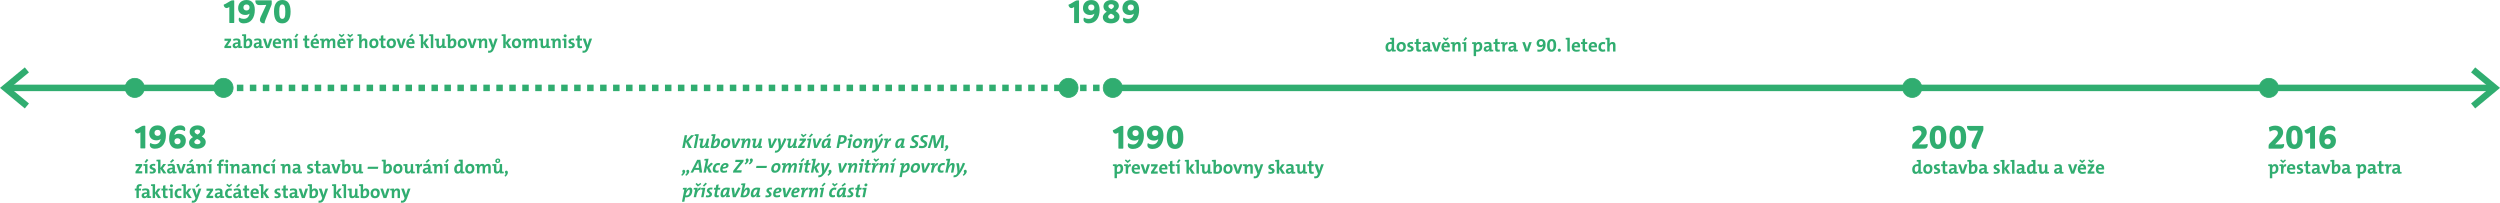 <?xml version="1.0" encoding="UTF-8"?>
<!DOCTYPE svg PUBLIC "-//W3C//DTD SVG 1.1//EN" "http://www.w3.org/Graphics/SVG/1.1/DTD/svg11.dtd">
<!-- Creator: CorelDRAW X7 -->
<svg xmlns="http://www.w3.org/2000/svg" xml:space="preserve" width="652.654mm" height="52.928mm" version="1.1" style="shape-rendering:geometricPrecision; text-rendering:geometricPrecision; image-rendering:optimizeQuality; fill-rule:evenodd; clip-rule:evenodd"
viewBox="0 0 65478 5310"
 xmlns:xlink="http://www.w3.org/1999/xlink">
 <defs>
  <style type="text/css">
   <![CDATA[
    .str0 {stroke:#30AD70;stroke-width:169.881}
    .str1 {stroke:#30AD70;stroke-width:20.065}
    .str2 {stroke:#30AD70;stroke-width:169.881;stroke-dasharray:169.881 169.881}
    .fil0 {fill:none}
    .fil1 {fill:#30AD70}
    .fil2 {fill:#30AD70;fill-rule:nonzero}
    .fil3 {fill:#30AD70;fill-rule:nonzero}
   ]]>
  </style>
 </defs>
 <g id="Layer_x0020_1">
  <line class="fil0 str0" x1="133" y1="2302" x2="5855" y2= "2302" />
  <circle class="fil1 str1" cx="5855" cy="2302" r="251"/>
  <circle class="fil1 str1" cx="3530" cy="2302" r="251"/>
  <polyline class="fil0 str0" points="704,1830 133,2302 704,2775 "/>
  <polyline class="fil0 str0" points="64774,1830 65345,2302 64774,2775 "/>
  <g id="_862474512">
   <path class="fil2" d="M3531 3417c6,53 57,102 118,66l28 -16 0 407c0,7 6,13 13,13l103 0c7,0 13,-6 13,-13l0 -569c0,-7 -5,-13 -14,-13 -26,0 -37,0 -50,3 -29,7 -80,42 -121,65 -26,15 -50,32 -82,42 -6,2 -9,4 -8,15zm400 337c-26,74 16,141 125,141 196,0 289,-152 289,-352 0,-165 -79,-259 -218,-259 -132,0 -218,85 -218,216 0,105 75,176 188,176 45,0 83,-12 112,-36 -22,98 -77,138 -153,138 -37,0 -72,-7 -109,-29 -6,-4 -14,-2 -16,5zm196 -196c-49,0 -81,-30 -81,-78 0,-51 32,-79 81,-79 49,0 81,28 81,79 0,48 -32,78 -81,78zm718 -132c26,-75 -16,-142 -125,-142 -196,0 -290,153 -290,352 0,165 79,259 219,259 132,0 218,-84 218,-215 0,-106 -76,-177 -189,-177 -44,0 -82,13 -111,37 21,-99 77,-139 153,-139 36,0 72,8 109,30 6,4 13,2 16,-5zm-196 195c49,0 80,31 80,78 0,51 -31,79 -80,79 -50,0 -81,-28 -81,-79 0,-47 31,-78 81,-78zm516 274c132,0 224,-70 223,-175 0,-74 -55,-118 -105,-147 39,-27 88,-70 88,-136 -1,-91 -80,-153 -197,-153 -123,0 -208,70 -207,171 0,57 30,100 87,135 -50,33 -103,76 -102,146 0,97 83,159 213,159zm9 -371c-57,-27 -77,-49 -78,-79 -1,-31 29,-52 71,-52 45,0 75,21 75,53 0,31 -29,55 -68,78zm0 253c-53,0 -85,-21 -85,-58 0,-29 28,-53 73,-79 49,22 89,43 89,81 0,33 -31,56 -77,56zm-1449 765l0 -58 -43 0c-18,0 -45,0 -56,1l97 -144 0 -45 -172 0 0 57 44 0c23,0 43,0 52,-1l-99 145 0 45 177 0zm137 0l0 -246c-37,-1 -75,1 -106,5l0 39c14,1 31,3 43,5l0 197 63 0zm24 -351l-42 -29 -57 80 35 24 64 -75zm180 104c-15,-2 -31,-4 -46,-4 -70,0 -103,34 -103,77 0,83 101,63 101,105 0,16 -14,25 -38,25 -19,0 -41,-4 -56,-10l-4 53c16,4 36,6 57,6 71,0 107,-35 107,-80 0,-82 -102,-64 -102,-105 0,-14 11,-24 35,-24 16,0 32,3 45,7l4 -50zm293 247l-95 -136 85 -110 -74 0 -72 103 0 -218c-37,-1 -75,0 -106,4l0 40c14,1 31,3 43,5l0 312 63 0 0 -121 76 121 80 0zm265 -44c-14,-1 -31,-3 -43,-5l0 -116c0,-55 -23,-86 -100,-86 -30,0 -64,7 -92,17l10 48c24,-10 52,-17 75,-17 32,0 44,14 44,42l0 10c-87,0 -143,28 -143,86 0,40 26,70 71,70 36,0 67,-19 79,-47l0 1c-2,12 -2,27 -2,41 32,1 70,0 101,-4l0 -40zm-106 -58c0,29 -21,59 -52,59 -18,0 -30,-13 -30,-29 0,-21 18,-37 82,-37l0 7zm43 -238l-34 -38 -75 72 29 30 80 -64zm303 94l-67 0 -39 120c-6,22 -10,41 -14,61l-1 0c-4,-20 -9,-39 -16,-62l-40 -119 -68 0 84 246 76 0 85 -246zm260 202c-14,-1 -31,-3 -43,-5l0 -116c0,-55 -23,-86 -100,-86 -30,0 -64,7 -92,17l10 48c24,-10 52,-17 75,-17 32,0 44,14 44,42l0 10c-87,0 -143,28 -143,86 0,40 26,70 71,70 36,0 67,-19 79,-47l0 1c-2,12 -2,27 -2,41 32,1 70,0 101,-4l0 -40zm-106 -58c0,29 -21,59 -52,59 -18,0 -30,-13 -30,-29 0,-21 18,-37 82,-37l0 7zm43 -238l-34 -38 -75 72 28 30 81 -64zm329 340l0 -172c0,-44 -18,-79 -73,-79 -40,0 -69,21 -84,49l0 0c2,-13 3,-32 3,-44 -33,-1 -71,1 -102,5l0 39c14,1 31,3 43,5l0 197 63 0 0 -118c0,-44 25,-80 57,-80 23,0 30,16 30,41l0 157 63 0zm148 0l0 -246c-36,-1 -74,1 -106,5l0 39c15,1 32,3 43,5l0 197 63 0zm25 -351l-43 -29 -56 80 34 24 65 -75zm285 105l-57 0 0 -19c0,-34 12,-49 39,-49 16,0 31,5 31,5l5 -53c0,0 -19,-3 -38,-3 -65,0 -100,32 -100,105l0 14 -43 0 0 49 43 0 0 197 63 0 0 -197 57 0 0 -49zm132 -75c0,-21 -17,-38 -39,-38 -22,0 -39,17 -39,38 0,22 17,39 39,39 22,0 39,-18 39,-39zm-8 321l0 -246c-36,-1 -74,1 -106,5l0 39c15,1 32,3 44,5l0 197 62 0zm299 0l0 -172c0,-44 -18,-79 -74,-79 -40,0 -68,21 -83,49l-1 0c3,-13 4,-32 4,-44 -34,-1 -72,1 -103,5l0 39c14,1 31,3 43,5l0 197 63 0 0 -118c0,-44 25,-80 58,-80 23,0 30,16 30,41l0 157 63 0zm302 -44c-14,-1 -31,-3 -43,-5l0 -116c0,-55 -23,-86 -100,-86 -30,0 -65,7 -92,17l10 48c23,-10 52,-17 74,-17 33,0 44,14 44,42l0 10c-86,0 -142,28 -142,86 0,40 26,70 71,70 36,0 67,-19 78,-47l1 1c-2,12 -3,27 -3,41 33,1 71,0 102,-4l0 -40zm-107 -58c0,29 -20,59 -51,59 -18,0 -30,-13 -30,-29 0,-21 18,-37 81,-37l0 7zm373 102l0 -172c0,-44 -18,-79 -73,-79 -40,0 -69,21 -84,49l0 0c2,-13 3,-32 3,-44 -33,-1 -71,1 -103,5l0 39c15,1 32,3 44,5l0 197 62 0 0 -118c0,-44 26,-80 58,-80 23,0 30,16 30,41l0 157 63 0zm224 -59c-15,6 -32,9 -48,9 -43,0 -58,-29 -58,-71 0,-46 19,-76 57,-76 16,0 32,4 46,10l10 -55c-17,-5 -37,-8 -55,-8 -76,0 -124,49 -124,136 0,83 42,119 111,119 24,0 50,-4 69,-11l-8 -53zm137 59l0 -246c-37,-1 -75,1 -106,5l0 39c14,1 31,3 43,5l0 197 63 0zm24 -351l-42 -29 -57 80 35 24 64 -75zm382 351l0 -172c0,-44 -18,-79 -73,-79 -40,0 -69,21 -84,49l0 0c2,-13 3,-32 3,-44 -33,-1 -71,1 -103,5l0 39c15,1 32,3 44,5l0 197 63 0 0 -118c0,-44 25,-80 57,-80 23,0 30,16 30,41l0 157 63 0zm302 -44c-14,-1 -31,-3 -43,-5l0 -116c0,-55 -23,-86 -100,-86 -30,0 -64,7 -92,17l10 48c24,-10 52,-17 75,-17 32,0 44,14 44,42l0 10c-86,0 -142,28 -142,86 0,40 25,70 70,70 37,0 67,-19 79,-47l0 1c-2,12 -2,27 -2,41 32,1 70,0 101,-4l0 -40zm-106 -58c0,29 -21,59 -52,59 -18,0 -29,-13 -29,-29 0,-21 17,-37 81,-37l0 7zm390 -145c-15,-2 -31,-4 -46,-4 -70,0 -103,34 -103,77 0,83 101,63 101,105 0,16 -14,25 -38,25 -19,0 -41,-4 -56,-10l-4 53c16,4 36,6 57,6 71,0 107,-35 107,-80 0,-82 -102,-64 -102,-105 0,-14 11,-24 35,-24 16,0 32,3 45,7l4 -50zm203 196c-8,2 -18,3 -29,3 -21,0 -28,-9 -28,-37l0 -112 59 0 0 -49 -59 0 0 -92 -63 16 0 76 -42 0 0 49 42 0 0 124c0,59 17,78 72,78 16,0 37,-3 53,-7l-5 -49zm287 7c-14,-1 -31,-3 -43,-5l0 -116c0,-55 -23,-86 -100,-86 -30,0 -64,7 -92,17l10 48c24,-10 52,-17 75,-17 32,0 44,14 44,42l0 10c-86,0 -142,28 -142,86 0,40 25,70 70,70 37,0 67,-19 79,-47l0 1c-2,12 -2,27 -2,41 32,1 70,0 101,-4l0 -40zm-106 -58c0,29 -21,59 -52,59 -18,0 -29,-13 -29,-29 0,-21 17,-37 81,-37l0 7zm346 -144l-67 0 -38 120c-7,22 -11,41 -15,61l-1 0c-4,-20 -9,-39 -16,-62l-40 -119 -68 0 85 246 75 0 85 -246zm103 -115c-36,-1 -75,0 -106,4l0 40c14,1 31,3 43,5l0 306c28,7 56,11 92,11 84,0 133,-57 133,-140 0,-73 -32,-116 -91,-116 -34,0 -62,17 -74,44l-1 0c3,-13 4,-33 4,-48l0 -106zm0 242c0,-41 20,-79 53,-79 29,0 42,23 42,69 0,61 -26,84 -62,84 -13,0 -24,-2 -33,-5l0 -69zm485 75c-14,-1 -31,-3 -43,-5l0 -196 -63 0 0 118c0,43 -25,79 -57,79 -23,0 -30,-15 -30,-40l0 -158c-35,-1 -74,1 -106,5l0 39c14,1 30,3 42,5l0 124c0,43 18,78 74,78 40,0 69,-20 83,-49l1 0c-2,14 -3,33 -3,44 32,1 71,0 102,-4l0 -40zm594 -317c-36,-1 -74,0 -106,4l0 40c14,1 31,3 43,5l0 306c28,7 56,11 92,11 84,0 133,-57 133,-140 0,-73 -32,-116 -91,-116 -34,0 -62,17 -74,44l-1 0c3,-13 4,-33 4,-48l0 -106zm0 242c0,-41 20,-79 53,-79 29,0 42,23 42,69 0,61 -26,84 -62,84 -13,0 -24,-2 -33,-5l0 -69zm437 -9c0,-85 -46,-123 -116,-123 -80,0 -125,58 -125,134 0,84 45,122 116,122 80,0 125,-58 125,-133zm-65 6c0,50 -24,73 -56,73 -35,0 -55,-25 -55,-74 0,-49 22,-74 56,-74 34,0 55,26 55,75zm388 78c-15,-1 -32,-3 -44,-5l0 -196 -62 0 0 118c0,43 -26,79 -58,79 -23,0 -30,-15 -30,-40l0 -158c-34,-1 -74,1 -106,5l0 39c14,1 30,3 42,5l0 124c0,43 18,78 74,78 40,0 69,-20 83,-49l1 0c-2,14 -3,33 -3,44 33,1 71,0 103,-4l0 -40zm191 -207c-44,-4 -68,24 -79,55l-1 0c3,-17 4,-37 4,-50 -33,-1 -71,1 -103,5l0 39c15,1 32,3 44,5l0 197 62 0 0 -100c0,-69 23,-98 70,-88l3 -63zm266 207c-14,-1 -31,-3 -43,-5l0 -116c0,-55 -23,-86 -100,-86 -31,0 -65,7 -92,17l9 48c24,-10 53,-17 75,-17 33,0 44,14 44,42l0 10c-86,0 -142,28 -142,86 0,40 26,70 71,70 36,0 66,-19 78,-47l1 1c-2,12 -3,27 -3,41 33,1 71,0 102,-4l0 -40zm-107 -58c0,29 -20,59 -51,59 -18,0 -30,-13 -30,-29 0,-21 17,-37 81,-37l0 7zm44 -238l-35 -38 -74 72 28 30 81 -64zm329 340l0 -172c0,-44 -18,-79 -73,-79 -40,0 -69,21 -84,49l-1 0c3,-13 4,-32 4,-44 -33,-1 -71,1 -103,5l0 39c15,1 32,3 43,5l0 197 63 0 0 -118c0,-44 26,-80 58,-80 23,0 30,16 30,41l0 157 63 0zm148 0l0 -246c-37,-1 -75,1 -106,5l0 39c14,1 31,3 43,5l0 197 63 0zm24 -351l-42 -29 -57 80 35 24 64 -75zm404 307c-15,-1 -31,-3 -43,-5l0 -312c-37,-1 -75,0 -106,4l0 40c14,1 31,3 43,5l0 64c-11,-2 -21,-2 -31,-2 -82,0 -131,57 -131,140 0,71 30,116 90,116 37,0 64,-19 78,-47l1 0c-2,13 -3,29 -3,41 32,1 71,0 102,-4l0 -40zm-106 -84c0,43 -20,81 -53,81 -29,0 -42,-23 -42,-69 0,-61 25,-84 62,-84 10,0 21,1 33,4l0 68zm368 0c0,-85 -45,-123 -116,-123 -80,0 -125,58 -125,134 0,84 46,122 116,122 80,0 125,-58 125,-133zm-65 6c0,50 -23,73 -56,73 -34,0 -55,-25 -55,-74 0,-49 22,-74 56,-74 35,0 55,26 55,75zm492 122l0 -169c0,-55 -26,-82 -73,-82 -42,0 -69,26 -81,49 -6,-23 -24,-49 -67,-49 -37,0 -67,20 -82,50l0 -1c2,-14 3,-32 3,-44 -33,-1 -72,1 -103,5l0 39c15,1 31,3 43,5l0 197 63 0 0 -117c0,-47 27,-81 57,-81 24,0 29,18 29,42l0 156 62 0 0 -117c0,-49 29,-81 57,-81 23,0 29,17 29,43l0 155 63 0zm341 -44c-14,-1 -31,-3 -43,-5l0 -196 -63 0 0 118c0,43 -25,79 -58,79 -23,0 -30,-15 -30,-40l0 -158c-34,-1 -73,1 -106,5l0 39c14,1 31,3 43,5l0 124c0,43 18,78 74,78 40,0 68,-20 83,-49l1 0c-3,14 -3,33 -3,44 32,1 71,0 102,-4l0 -40zm-91 -290c0,-38 -22,-57 -62,-57 -39,0 -68,25 -68,62 0,39 23,57 63,57 39,0 67,-25 67,-62zm-41 3c0,18 -10,27 -24,27 -15,0 -23,-9 -23,-28 0,-17 10,-26 24,-26 15,0 23,8 23,27zm177 417c92,-81 70,-159 24,-159 -35,0 -48,38 -30,60 16,18 14,40 -20,76l26 23zm-9545 312l-57 0 0 -18c0,-35 12,-50 39,-50 16,0 32,5 32,5l4 -53c0,0 -19,-3 -38,-3 -65,0 -100,32 -100,105l0 14 -43 0 0 49 43 0 0 198 63 0 0 -198 57 0 0 -49zm264 202c-15,0 -31,-2 -43,-4l0 -116c0,-55 -24,-87 -100,-87 -31,0 -65,7 -93,17l10 48c24,-10 53,-17 75,-17 33,0 44,14 44,42l0 10c-86,0 -142,28 -142,86 0,40 26,71 70,71 37,0 67,-20 79,-48l1 1c-2,12 -3,27 -3,42 32,1 71,-1 102,-5l0 -40zm-107 -58c0,29 -21,59 -51,59 -19,0 -30,-13 -30,-29 0,-21 17,-37 81,-37l0 7zm367 103l-94 -137 85 -110 -75 0 -72 103 0 -218c-36,-1 -74,0 -106,4l0 40c14,1 31,3 43,5l0 313 63 0 0 -122 77 122 79 0zm172 -52c-8,2 -18,4 -29,4 -21,0 -28,-9 -28,-38l0 -112 59 0 0 -49 -59 0 0 -92 -63 17 0 75 -42 0 0 49 42 0 0 124c0,59 17,79 72,79 16,0 37,-3 53,-7l-5 -50zm141 -269c0,-22 -18,-39 -40,-39 -21,0 -39,17 -39,39 0,21 18,38 39,38 22,0 40,-18 40,-38zm-8 321l0 -247c-37,-1 -75,1 -106,5l0 39c14,1 31,3 43,5l0 198 63 0zm223 -60c-15,6 -31,10 -48,10 -42,0 -57,-30 -57,-72 0,-45 19,-76 57,-76 16,0 32,4 46,10l10 -55c-18,-5 -38,-8 -55,-8 -76,0 -125,49 -125,136 0,83 43,119 112,119 24,0 49,-4 69,-11l-9 -53zm278 60l-95 -137 85 -110 -74 0 -72 103 0 -218c-37,-1 -75,0 -107,4l0 40c15,1 32,3 44,5l0 313 63 0 0 -122 76 122 80 0zm250 -247l-68 0 -29 89c-9,29 -17,57 -22,79l-1 0c-6,-23 -12,-47 -20,-71l-33 -97 -71 0 90 247 -8 21c-13,37 -30,49 -55,49 -16,0 -30,-4 -30,-4l-6 54c0,0 16,3 32,3 57,0 97,-26 127,-110l94 -260zm-41 -94l-35 -37 -74 71 28 30 81 -64zm351 341l0 -58 -44 0c-18,0 -45,0 -56,0l98 -144 0 -45 -173 0 0 57 44 0c23,0 43,0 52,-1l-99 146 0 45 178 0zm287 -45c-14,0 -31,-2 -43,-4l0 -116c0,-55 -23,-87 -100,-87 -30,0 -64,7 -92,17l10 48c24,-10 52,-17 75,-17 32,0 44,14 44,42l0 10c-86,0 -142,28 -142,86 0,40 25,71 70,71 37,0 67,-20 79,-48l0 1c-2,12 -2,27 -2,42 32,1 70,-1 101,-5l0 -40zm-106 -58c0,29 -21,59 -52,59 -18,0 -29,-13 -29,-29 0,-21 17,-37 81,-37l0 7zm301 43c-15,6 -31,10 -48,10 -42,0 -57,-30 -57,-72 0,-45 19,-76 57,-76 16,0 32,4 46,10l10 -55c-18,-5 -38,-8 -55,-8 -76,0 -125,49 -125,136 0,83 43,119 112,119 24,0 49,-4 69,-11l-9 -53zm14 -285l-24 -29 -52 41 -52 -41 -25 30 76 66 77 -67zm275 300c-14,0 -31,-2 -43,-4l0 -116c0,-55 -23,-87 -100,-87 -30,0 -64,7 -92,17l10 48c24,-10 53,-17 75,-17 33,0 44,14 44,42l0 10c-86,0 -142,28 -142,86 0,40 26,71 70,71 37,0 67,-20 79,-48l0 1c-2,12 -2,27 -2,42 32,1 70,-1 101,-5l0 -40zm-106 -58c0,29 -21,59 -52,59 -18,0 -29,-13 -29,-29 0,-21 17,-37 81,-37l0 7zm44 -238l-35 -37 -74 71 28 30 81 -64zm231 289c-8,2 -18,4 -29,4 -21,0 -28,-9 -28,-38l0 -112 59 0 0 -49 -59 0 0 -92 -63 17 0 75 -42 0 0 49 42 0 0 124c0,59 17,79 72,79 16,0 37,-3 53,-7l-5 -50zm241 -5c-25,8 -50,12 -75,12 -45,0 -65,-22 -65,-65l153 0c0,0 2,-18 2,-37 0,-59 -31,-105 -102,-105 -74,0 -117,57 -117,131 0,86 43,126 122,126 29,0 60,-6 88,-15l-6 -47zm-139 -96c3,-33 22,-52 48,-52 27,0 44,18 43,52l-91 0zm428 153l-94 -137 85 -110 -75 0 -71 103 0 -218c-37,-1 -75,0 -107,4l0 40c14,1 31,3 43,5l0 313 64 0 0 -122 76 122 79 0zm284 -248c-15,-2 -31,-4 -46,-4 -70,0 -104,35 -104,77 0,83 101,63 101,105 0,16 -13,25 -38,25 -18,0 -40,-3 -56,-9l-3 52c16,4 36,7 56,7 72,0 107,-36 107,-81 0,-82 -102,-64 -102,-105 0,-14 12,-24 36,-24 16,0 32,3 45,7l4 -50zm203 196c-8,2 -19,4 -29,4 -21,0 -28,-9 -28,-38l0 -112 59 0 0 -49 -59 0 0 -92 -63 17 0 75 -42 0 0 49 42 0 0 124c0,59 17,79 72,79 16,0 37,-3 53,-7l-5 -50zm287 7c-14,0 -31,-2 -43,-4l0 -116c0,-55 -23,-87 -100,-87 -30,0 -65,7 -92,17l10 48c23,-10 52,-17 74,-17 33,0 45,14 45,42l0 10c-87,0 -143,28 -143,86 0,40 26,71 71,71 36,0 67,-20 79,-48l0 1c-2,12 -2,27 -2,42 32,1 70,-1 101,-5l0 -40zm-106 -58c0,29 -21,59 -52,59 -18,0 -30,-13 -30,-29 0,-21 18,-37 82,-37l0 7zm346 -144l-67 0 -39 120c-6,23 -11,41 -14,61l-1 0c-4,-20 -9,-38 -16,-62l-40 -119 -68 0 84 247 76 0 85 -247zm103 -115c-37,-1 -75,0 -107,4l0 40c15,1 32,3 44,5l0 306c28,8 56,12 91,12 85,0 134,-58 134,-141 0,-73 -32,-116 -91,-116 -34,0 -62,17 -74,44l-1 0c3,-13 4,-33 4,-48l0 -106zm0 242c0,-41 20,-79 53,-79 28,0 42,23 42,69 0,61 -26,84 -62,84 -14,0 -24,-1 -33,-4l0 -70zm423 -127l-68 0 -29 89c-9,29 -17,57 -22,79l-1 0c-6,-23 -12,-47 -20,-71l-33 -97 -72 0 91 247 -8 21c-13,37 -31,49 -55,49 -16,0 -30,-4 -30,-4l-7 54c0,0 17,3 33,3 57,0 97,-26 127,-110l94 -260zm365 247l-94 -137 85 -110 -74 0 -72 103 0 -218c-37,-1 -75,0 -107,4l0 40c15,1 31,3 43,5l0 313 64 0 0 -122 76 122 79 0zm106 0l0 -362c-36,-1 -74,0 -106,4l0 40c14,1 31,3 43,5l0 313 63 0zm341 -45c-15,0 -31,-2 -43,-4l0 -197 -63 0 0 118c0,44 -26,80 -58,80 -23,0 -30,-16 -30,-41l0 -158c-34,-1 -73,1 -106,5l0 39c14,1 31,3 43,5l0 124c0,43 17,79 73,79 41,0 69,-21 84,-50l1 0c-3,14 -3,33 -3,45 32,1 71,-1 102,-5l0 -40z"/>
   <path class="fil2" d="M9510 4825c-36,-1 -75,0 -106,4l0 40c14,1 31,3 43,5l0 306c28,8 56,12 92,12 84,0 133,-58 133,-141 0,-73 -32,-116 -91,-116 -34,0 -62,17 -74,44l-1 0c3,-13 4,-33 4,-48l0 -106zm0 242c0,-41 20,-79 53,-79 29,0 42,23 42,69 0,61 -26,84 -62,84 -13,0 -24,-1 -33,-4l0 -70zm437 -9c0,-84 -46,-123 -116,-123 -80,0 -125,58 -125,134 0,84 45,123 115,123 81,0 126,-58 126,-134zm-66 6c0,50 -23,74 -55,74 -35,0 -55,-26 -55,-75 0,-49 22,-74 56,-74 34,0 54,26 54,75zm324 -124l-66 0 -39 120c-6,23 -11,41 -15,61l-1 0c-4,-20 -9,-38 -16,-62l-39 -119 -69 0 85 247 75 0 85 -247zm271 247l0 -173c0,-43 -18,-79 -73,-79 -40,0 -69,21 -84,49l-1 0c3,-12 4,-32 4,-44 -33,-1 -71,1 -103,5l0 39c15,1 32,3 43,5l0 198 63 0 0 -119c0,-43 26,-80 58,-80 23,0 30,16 30,41l0 158 63 0zm275 -247l-68 0 -29 89c-9,29 -16,57 -22,79l0 0c-6,-23 -13,-47 -21,-71l-33 -97 -71 0 90 247 -7 21c-14,37 -31,49 -56,49 -15,0 -30,-4 -30,-4l-6 54c0,0 17,3 32,3 57,0 97,-26 127,-110l94 -260z"/>
   <polygon class="fil3" points="9897,4423 9908,4367 9635,4367 9625,4423 "/>
  </g>
  <path class="fil2" d="M5859 133c6,53 57,102 118,66l29 -16 0 407c0,7 5,13 12,13l104 0c7,0 13,-6 13,-13l0 -569c0,-7 -5,-13 -14,-13 -26,0 -37,0 -50,3 -30,7 -80,42 -122,65 -25,15 -50,32 -81,42 -6,2 -9,4 -9,15zm400 337c-26,74 17,142 125,142 197,0 290,-153 290,-353 0,-165 -79,-259 -218,-259 -133,0 -219,85 -219,216 0,105 76,176 189,176 44,0 82,-12 111,-36 -21,98 -76,138 -153,138 -36,0 -72,-7 -108,-29 -6,-4 -14,-2 -17,5zm197 -196c-50,0 -81,-30 -81,-78 0,-51 31,-79 81,-79 49,0 80,28 80,79 0,48 -31,78 -80,78zm326 -141c50,2 170,-4 192,-4l-143 305c-31,68 -36,120 12,157 20,15 49,21 78,21 5,0 10,-2 10,-10 1,-11 1,-34 21,-81l156 -385c6,-15 9,-27 9,-43l0 -72c0,-7 -6,-13 -13,-13l-401 0c-10,0 -17,5 -16,15 2,28 7,51 19,69 17,24 47,41 76,41zm611 479c142,0 220,-111 218,-310 -2,-203 -73,-302 -218,-302 -141,0 -219,108 -217,302 2,208 73,310 217,310zm0 -118c-56,0 -79,-55 -79,-192 -1,-132 22,-185 79,-185 57,0 79,53 80,185 2,137 -21,192 -80,192zm-1339 765l0 -58 -43 0c-18,0 -46,0 -56,0l97 -144 0 -45 -172 0 0 57 43 0c24,0 43,0 53,-1l-99 145 0 46 177 0zm288 -45c-14,-1 -31,-2 -43,-4l0 -116c0,-55 -24,-87 -100,-87 -31,0 -65,7 -92,17l9 48c24,-10 53,-17 75,-17 33,0 44,14 44,42l0 10c-86,0 -142,28 -142,86 0,40 26,71 71,71 36,0 66,-20 78,-48l1 1c-2,12 -3,27 -3,42 33,1 71,-1 102,-5l0 -40zm-107 -58c0,29 -20,59 -51,59 -19,0 -30,-13 -30,-29 0,-21 17,-37 81,-37l0 7zm211 -259c-36,-1 -74,0 -106,4l0 40c14,1 31,3 43,5l0 306c28,8 56,12 92,12 84,0 133,-58 133,-141 0,-73 -32,-116 -91,-116 -34,0 -62,17 -74,44l-1 0c3,-13 4,-33 4,-48l0 -106zm0 242c0,-41 20,-79 53,-79 29,0 42,23 42,69 0,61 -26,84 -62,84 -13,0 -24,-2 -33,-4l0 -70zm447 75c-14,-1 -31,-2 -43,-4l0 -116c0,-55 -24,-87 -100,-87 -31,0 -65,7 -92,17l9 48c24,-10 53,-17 75,-17 33,0 44,14 44,42l0 10c-86,0 -142,28 -142,86 0,40 26,71 71,71 36,0 66,-20 78,-48l1 1c-2,12 -3,27 -3,42 33,1 71,-1 102,-5l0 -40zm-107 -58c0,29 -20,59 -51,59 -19,0 -30,-13 -30,-29 0,-21 17,-37 81,-37l0 7zm347 -144l-67 0 -39 120c-6,22 -11,41 -15,61l-1 0c-4,-20 -9,-39 -16,-62l-39 -119 -69 0 85 247 75 0 86 -247zm215 190c-26,8 -50,12 -75,12 -45,0 -65,-22 -65,-65l153 0c0,0 2,-18 2,-37 0,-59 -31,-105 -102,-105 -74,0 -117,57 -117,131 0,86 43,126 122,126 29,0 60,-6 88,-15l-6 -47zm-139 -96c2,-33 22,-52 48,-52 27,0 44,18 43,52l-91 0zm434 153l0 -173c0,-43 -18,-79 -73,-79 -40,0 -69,21 -84,49l0 0c2,-12 3,-32 3,-44 -33,-1 -71,1 -103,5l0 39c15,1 32,3 44,5l0 198 62 0 0 -119c0,-43 26,-80 58,-80 23,0 30,16 30,41l0 158 63 0zm148 0l0 -247c-36,-1 -75,1 -106,5l0 39c15,1 31,3 43,5l0 198 63 0zm25 -352l-43 -29 -57 80 35 25 65 -76zm284 300c-8,2 -19,3 -29,3 -22,0 -28,-8 -28,-37l0 -112 59 0 0 -49 -59 0 0 -92 -63 16 0 76 -43 0 0 49 43 0 0 124c0,59 17,79 72,79 16,0 37,-3 52,-7l-4 -50zm240 -5c-25,8 -50,12 -74,12 -46,0 -65,-22 -65,-65l152 0c0,0 2,-18 2,-37 0,-59 -30,-105 -102,-105 -73,0 -117,57 -117,131 0,86 44,126 122,126 29,0 61,-6 89,-15l-7 -47zm-139 -96c3,-33 22,-52 49,-52 26,0 43,18 42,52l-91 0zm122 -188l-34 -38 -75 72 29 30 80 -64zm459 341l0 -170c0,-55 -26,-82 -74,-82 -41,0 -68,26 -80,49 -6,-23 -24,-49 -68,-49 -36,0 -66,20 -81,50l-1 -1c2,-13 3,-32 3,-44 -32,-1 -71,1 -102,5l0 39c14,1 31,3 43,5l0 198 63 0 0 -118c0,-46 27,-81 56,-81 25,0 30,18 30,42l0 157 62 0 0 -118c0,-48 29,-81 57,-81 23,0 29,17 29,43l0 156 63 0zm255 -57c-25,8 -50,12 -74,12 -46,0 -65,-22 -65,-65l152 0c0,0 2,-18 2,-37 0,-59 -30,-105 -102,-105 -73,0 -117,57 -117,131 0,86 44,126 123,126 28,0 60,-6 88,-15l-7 -47zm-139 -96c3,-33 22,-52 49,-52 26,0 43,18 42,52l-91 0zm126 -192l-24 -29 -52 41 -51 -41 -25 30 75 66 77 -67zm231 93c-44,-4 -68,24 -80,55l-1 0c3,-17 5,-37 5,-50 -34,-1 -72,1 -103,5l0 39c14,1 31,3 43,5l0 198 63 0 0 -101c0,-68 23,-98 70,-88l3 -63zm-7 -93l-24 -29 -52 41 -51 -41 -25 30 75 66 77 -67zm373 345l0 -173c0,-43 -18,-79 -74,-79 -38,0 -66,19 -80,46l-1 0c3,-15 4,-35 4,-50l0 -106c-37,-1 -75,0 -107,4l0 40c15,1 32,3 44,5l0 313 63 0 0 -119c0,-43 25,-80 57,-80 24,0 31,16 31,41l0 158 63 0zm292 -129c0,-85 -46,-123 -116,-123 -80,0 -125,58 -125,134 0,84 45,123 116,123 80,0 125,-58 125,-134zm-65 6c0,50 -24,73 -56,73 -35,0 -55,-25 -55,-74 0,-49 22,-74 56,-74 34,0 55,26 55,75zm248 71c-9,2 -19,3 -29,3 -22,0 -28,-8 -28,-37l0 -112 59 0 0 -49 -59 0 0 -92 -64 16 0 76 -42 0 0 49 42 0 0 124c0,59 18,79 73,79 16,0 36,-3 52,-7l-4 -50zm275 -77c0,-85 -46,-123 -116,-123 -80,0 -126,58 -126,134 0,84 46,123 116,123 81,0 126,-58 126,-134zm-66 6c0,50 -23,73 -55,73 -35,0 -55,-25 -55,-74 0,-49 22,-74 56,-74 34,0 54,26 54,75zm324 -124l-66 0 -39 120c-7,22 -11,41 -15,61l-1 0c-4,-20 -9,-39 -16,-62l-39 -119 -69 0 85 247 75 0 85 -247zm215 190c-25,8 -50,12 -74,12 -45,0 -65,-22 -65,-65l152 0c0,0 2,-18 2,-37 0,-59 -30,-105 -102,-105 -73,0 -117,57 -117,131 0,86 44,126 123,126 28,0 60,-6 88,-15l-7 -47zm-139 -96c3,-33 23,-52 49,-52 27,0 43,18 42,52l-91 0zm123 -188l-35 -38 -74 72 28 30 81 -64zm414 341l-94 -137 84 -110 -74 0 -72 103 0 -218c-36,-1 -75,0 -106,4l0 40c14,1 31,3 43,5l0 313 63 0 0 -122 77 122 79 0zm106 0l0 -362c-37,-1 -75,0 -107,4l0 40c15,1 32,3 43,5l0 313 64 0zm340 -45c-14,-1 -31,-2 -43,-4l0 -197 -63 0 0 118c0,43 -25,79 -57,79 -23,0 -30,-15 -30,-40l0 -158c-35,-1 -74,1 -106,5l0 39c14,1 30,3 42,5l0 124c0,43 18,79 74,79 40,0 69,-21 83,-50l1 0c-2,14 -3,33 -3,45 32,1 71,-1 102,-5l0 -40zm106 -317c-37,-1 -75,0 -107,4l0 40c15,1 32,3 43,5l0 306c29,8 56,12 92,12 85,0 133,-58 133,-141 0,-73 -31,-116 -90,-116 -34,0 -62,17 -75,44l0 0c2,-13 4,-33 4,-48l0 -106zm0 242c0,-41 20,-79 52,-79 29,0 42,23 42,69 0,61 -25,84 -61,84 -14,0 -24,-2 -33,-4l0 -70zm436 -9c0,-85 -45,-123 -116,-123 -80,0 -125,58 -125,134 0,84 46,123 116,123 80,0 125,-58 125,-134zm-65 6c0,50 -23,73 -56,73 -34,0 -55,-25 -55,-74 0,-49 22,-74 56,-74 35,0 55,26 55,75zm324 -124l-67 0 -38 120c-7,22 -11,41 -15,61l-1 0c-4,-20 -9,-39 -16,-62l-40 -119 -68 0 84 247 76 0 85 -247zm271 247l0 -173c0,-43 -18,-79 -74,-79 -40,0 -69,21 -83,49l-1 0c2,-12 3,-32 3,-44 -33,-1 -71,1 -102,5l0 39c14,1 31,3 43,5l0 198 63 0 0 -119c0,-43 25,-80 57,-80 24,0 31,16 31,41l0 158 63 0zm275 -247l-68 0 -29 89c-9,29 -17,56 -22,79l-1 0c-6,-24 -12,-47 -20,-71l-33 -97 -72 0 91 247 -8 21c-13,37 -31,49 -55,49 -16,0 -30,-4 -30,-4l-7 54c0,0 17,3 33,3 57,0 97,-26 127,-110l94 -260zm365 247l-94 -137 85 -110 -74 0 -72 103 0 -218c-37,-1 -75,0 -107,4l0 40c15,1 31,3 43,5l0 313 64 0 0 -122 76 122 79 0zm249 -129c0,-85 -46,-123 -116,-123 -81,0 -126,58 -126,134 0,84 46,123 116,123 80,0 126,-58 126,-134zm-66 6c0,50 -23,73 -55,73 -35,0 -55,-25 -55,-74 0,-49 21,-74 56,-74 34,0 54,26 54,75zm493 123l0 -170c0,-55 -27,-82 -74,-82 -42,0 -69,26 -80,49 -6,-23 -25,-49 -68,-49 -37,0 -67,20 -82,50l0 -1c2,-13 3,-32 3,-44 -33,-1 -71,1 -103,5l0 39c15,1 32,3 43,5l0 198 63 0 0 -118c0,-46 28,-81 57,-81 24,0 29,18 29,42l0 157 62 0 0 -118c0,-48 29,-81 57,-81 23,0 29,17 29,43l0 156 64 0zm340 -45c-14,-1 -31,-2 -43,-4l0 -197 -63 0 0 118c0,43 -25,79 -57,79 -24,0 -31,-15 -31,-40l0 -158c-34,-1 -73,1 -106,5l0 39c15,1 31,3 43,5l0 124c0,43 18,79 74,79 40,0 69,-21 83,-50l1 0c-3,14 -3,33 -3,45 32,1 71,-1 102,-5l0 -40zm270 45l0 -173c0,-43 -18,-79 -74,-79 -40,0 -69,21 -83,49l-1 0c2,-12 3,-32 3,-44 -33,-1 -71,1 -102,5l0 39c14,1 31,3 43,5l0 198 63 0 0 -119c0,-43 25,-80 57,-80 24,0 31,16 31,41l0 158 63 0zm156 -322c0,-21 -18,-38 -40,-38 -21,0 -39,17 -39,38 0,22 18,39 39,39 22,0 40,-18 40,-39zm-8 322l0 -247c-37,-1 -75,1 -106,5l0 39c14,1 31,3 43,5l0 198 63 0zm203 -248c-14,-2 -30,-4 -45,-4 -71,0 -104,35 -104,77 0,83 101,63 101,105 0,16 -13,25 -38,25 -18,0 -40,-4 -56,-9l-3 52c16,4 36,7 56,7 72,0 107,-36 107,-81 0,-82 -102,-64 -102,-105 0,-14 12,-24 36,-24 16,0 32,3 45,7l3 -50zm204 196c-8,2 -19,3 -29,3 -22,0 -28,-8 -28,-37l0 -112 59 0 0 -49 -59 0 0 -92 -63 16 0 76 -42 0 0 49 42 0 0 124c0,59 17,79 72,79 16,0 37,-3 52,-7l-4 -50zm266 -195l-68 0 -29 89c-9,29 -16,56 -22,79l0 0c-6,-24 -13,-47 -21,-71l-33 -97 -71 0 91 247 -8 21c-14,37 -31,49 -56,49 -15,0 -30,-4 -30,-4l-6 54c0,0 17,3 32,3 57,0 97,-26 127,-110l94 -260z"/>
  <path class="fil2" d="M27986 134c6,53 57,102 118,66l28 -17 0 408c0,7 6,13 13,13l103 0c7,0 13,-6 13,-13l0 -569c0,-8 -5,-13 -14,-13 -26,0 -37,0 -50,3 -30,7 -80,42 -121,65 -26,15 -50,32 -82,42 -6,2 -9,4 -8,15zm400 337c-27,74 16,141 125,141 196,0 289,-152 289,-352 0,-165 -79,-259 -218,-259 -133,0 -218,85 -218,216 0,105 75,176 188,176 44,0 83,-12 112,-36 -22,98 -77,138 -153,138 -37,0 -73,-7 -109,-30 -6,-3 -14,-1 -16,6zm196 -196c-49,0 -81,-30 -81,-78 0,-51 32,-79 81,-79 49,0 81,28 81,79 0,48 -32,78 -81,78zm516 337c132,0 225,-70 224,-175 -1,-74 -55,-118 -106,-147 40,-28 88,-70 88,-136 -1,-91 -80,-153 -197,-153 -122,0 -207,70 -206,171 0,57 29,100 86,135 -50,33 -103,76 -102,146 0,97 83,159 213,159zm9 -371c-56,-27 -77,-49 -77,-79 -1,-31 28,-52 70,-52 45,0 75,21 75,53 0,31 -28,55 -68,78zm0 253c-53,0 -84,-21 -84,-58 0,-29 27,-53 72,-79 49,22 89,43 89,80 0,34 -30,57 -77,57zm313 -23c-26,74 16,141 125,141 196,0 290,-152 290,-352 0,-165 -79,-259 -218,-259 -133,0 -219,85 -219,216 0,105 76,176 189,176 44,0 82,-12 111,-36 -21,98 -76,138 -153,138 -36,0 -72,-7 -109,-30 -5,-3 -13,-1 -16,6zm197 -196c-50,0 -81,-30 -81,-78 0,-51 31,-79 81,-79 49,0 80,28 80,79 0,48 -31,78 -80,78z"/>
  <circle class="fil1 str1" cx="27985" cy="2302" r="251"/>
  <g id="_862477520">
   <path class="fil2" d="M18182 3541l-81 0 -133 151 29 -151 -64 0 -64 335 64 0 31 -161 76 161 80 0 -92 -170 154 -165zm121 -27c-36,-1 -74,0 -106,4l-7 40c14,1 30,3 42,5l-61 313 63 0 69 -362zm271 116l-62 0 -12 62c-11,58 -56,135 -89,135 -16,0 -21,-13 -15,-43l30 -155c-34,-1 -73,1 -106,5l-8 40c15,1 31,3 42,4l-23 121c-10,48 5,82 53,82 47,0 81,-38 104,-82l1 0c-13,39 -19,62 -22,77 33,1 71,-1 103,-5l7 -39c-14,-1 -30,-3 -41,-5l38 -197zm38 241c27,6 55,9 87,9 109,0 159,-86 159,-179 0,-53 -20,-77 -58,-77 -44,0 -79,35 -104,84l-1 0c16,-43 23,-67 27,-89l21 -105c-36,-1 -75,0 -106,4l-8 40c15,1 30,3 42,5l-59 308zm74 -61c10,-51 53,-131 89,-131 12,0 18,10 18,34 0,51 -25,118 -83,118 -11,0 -19,-2 -28,-4l4 -17zm442 -96c0,-50 -28,-89 -98,-89 -88,0 -147,75 -147,166 0,51 27,90 97,90 89,0 148,-76 148,-167zm-66 9c0,44 -21,104 -72,104 -29,0 -42,-19 -42,-45 0,-44 22,-104 74,-104 28,0 40,19 40,45zm337 -86l-60 -18 -92 191 -1 0c0,-19 -1,-42 -3,-62l-17 -119 -65 0 36 247 75 0 127 -239zm224 239l32 -170c10,-48 -5,-82 -53,-82 -47,0 -81,38 -104,82l-1 0c14,-38 19,-62 22,-77 -33,-1 -72,1 -104,5l-7 40c14,1 31,3 42,4l-38 198 62 0 12 -63c11,-57 56,-134 89,-134 16,0 21,12 15,42l-30 155 63 0zm335 -246l-62 0 -12 62c-11,58 -56,135 -89,135 -16,0 -21,-13 -15,-43l30 -155c-34,-1 -73,1 -106,5l-8 40c15,1 31,3 42,4l-23 121c-10,48 5,82 53,82 47,0 81,-38 104,-82l1 0c-13,39 -19,62 -22,77 33,1 71,-1 103,-5l7 -39c-14,-1 -30,-3 -41,-5l38 -197zm397 7l-60 -18 -92 191 -1 0c0,-19 -2,-42 -4,-62l-16 -119 -65 0 36 247 75 0 127 -239zm186 -18c-26,65 -48,118 -73,168 -6,12 -12,26 -18,39l-1 0c4,-14 5,-29 5,-51 0,-30 -8,-96 -19,-146l-68 0c20,83 31,162 31,218 0,40 -9,61 -27,79 -13,13 -27,20 -45,20 -11,0 -23,-3 -23,-3l-10 55c0,0 12,1 22,1 41,0 70,-15 102,-47 58,-57 118,-162 184,-316l-60 -17zm334 11l-63 0 -11 62c-11,58 -56,135 -90,135 -16,0 -21,-13 -15,-43l30 -155c-34,-1 -73,1 -106,5l-7 40c14,1 31,3 42,4l-24 121c-9,48 6,82 53,82 47,0 82,-38 105,-82l1 0c-14,39 -20,62 -22,77 33,1 70,-1 102,-5l8 -39c-14,-1 -31,-3 -42,-5l39 -197zm239 -1l-167 0 -11 57 39 0c23,0 40,0 50,-1l-119 146 -9 45 172 0 11 -58 -38 0c-18,0 -43,0 -53,0l117 -143 8 -46zm10 -97l-19 -30 -59 41 -43 -41 -29 29 62 67 88 -66zm128 97c-36,-1 -74,1 -106,5l-8 40c15,1 31,3 42,5l-38 197 62 0 48 -247zm43 -104l-38 -30 -69 79 30 26 77 -75zm232 112l-61 -18 -91 191 -1 0c0,-19 -2,-42 -4,-62l-16 -119 -65 0 36 247 75 0 127 -239zm238 -5c-28,-5 -58,-7 -87,-7 -109,0 -159,86 -159,179 0,53 20,77 58,77 49,0 84,-47 104,-84l1 0c-12,34 -19,59 -23,79 33,1 71,-1 103,-5l7 -39c-14,-1 -30,-3 -41,-5l37 -195zm-74 62c-10,52 -54,133 -89,133 -12,0 -19,-11 -19,-35 0,-51 26,-117 84,-117 11,0 20,1 28,3l-4 16zm68 -158l-28 -38 -85 70 23 31 90 -63zm213 340l21 -108c0,0 14,1 29,1 105,0 157,-74 157,-142 0,-51 -37,-88 -115,-88 -42,0 -92,2 -92,2l-63 335 63 0zm54 -283c0,0 14,-1 29,-1 41,0 56,20 56,45 0,35 -23,79 -80,79 -12,0 -28,-3 -28,-3l23 -120zm307 -42c0,-18 -15,-35 -37,-35 -22,0 -42,17 -42,42 0,18 15,35 37,35 22,0 42,-18 42,-42zm-21 78c-36,-1 -75,1 -107,5l-7 40c14,1 31,3 42,4l-38 198 62 0 48 -247zm268 85c0,-50 -28,-89 -98,-89 -88,0 -148,75 -148,166 0,51 28,90 98,90 89,0 148,-76 148,-167zm-66 9c0,44 -21,104 -72,104 -29,0 -42,-19 -42,-45 0,-44 22,-104 73,-104 29,0 41,19 41,45zm316 153l31 -170c10,-48 -5,-82 -53,-82 -47,0 -81,38 -104,82l-1 0c14,-38 19,-62 22,-77 -32,-1 -71,1 -103,5l-8 40c15,1 31,3 42,4l-38 198 63 0 12 -63c10,-57 55,-134 89,-134 15,0 20,12 14,42l-29 155 63 0zm249 -257c-26,65 -48,118 -73,168 -6,12 -12,26 -18,39l-1 0c3,-14 5,-29 5,-51 0,-30 -9,-96 -20,-146l-68 0c20,83 32,162 32,218 0,40 -9,61 -27,79 -13,13 -28,20 -46,20 -11,0 -23,-3 -23,-3l-9 55c0,0 11,1 22,1 40,0 70,-15 102,-47 57,-57 117,-162 184,-316l-60 -17zm44 -83l-28 -38 -85 70 23 31 90 -63zm96 340l10 -54c15,-79 57,-152 101,-136l13 -61c-46,-10 -74,26 -100,79l-1 0c11,-33 18,-55 21,-75 -33,-1 -71,1 -103,5l-7 40c14,1 31,3 42,4l-38 198 62 0zm474 -244c-28,-5 -58,-7 -88,-7 -109,0 -159,86 -159,179 0,53 20,77 58,77 50,0 84,-47 104,-84l1 0c-11,34 -18,59 -23,79 33,1 71,-1 103,-5l8 -39c-14,-1 -31,-3 -42,-5l38 -195zm-75 62c-10,52 -53,133 -89,133 -12,0 -19,-11 -19,-35 0,-51 27,-117 84,-117 11,0 20,1 28,3l-4 16zm451 -152c-20,-4 -44,-6 -64,-6 -88,0 -137,48 -137,104 0,88 112,86 112,139 0,25 -21,46 -62,46 -28,0 -53,-6 -74,-15l-17 62c23,5 51,9 79,9 94,0 142,-54 142,-111 0,-89 -113,-88 -113,-139 0,-22 20,-42 59,-42 20,0 42,4 59,10l16 -57zm236 0c-19,-4 -44,-6 -64,-6 -87,0 -136,48 -136,104 0,88 111,86 111,139 0,25 -20,46 -62,46 -27,0 -52,-6 -73,-15l-17 62c22,5 50,9 79,9 94,0 142,-54 142,-111 0,-89 -113,-88 -113,-139 0,-22 20,-42 59,-42 19,0 41,4 59,10l15 -57zm402 334l23 -335 -92 0 -90 174c-11,20 -21,45 -29,68l-1 0c0,-23 -2,-48 -5,-68l-23 -174 -87 0 -103 335 62 0 47 -163c11,-38 22,-80 28,-111l1 0c0,28 5,73 8,100l25 174 58 0 94 -181c17,-33 31,-64 42,-93l2 0c-6,31 -11,72 -14,109l-11 165 65 0zm46 85c117,-80 91,-159 44,-159 -33,0 -48,35 -34,58 13,20 7,41 -33,75l23 26z"/>
   <path class="fil3" d="M17971 4606c114,-81 88,-160 43,-160 -32,0 -47,35 -33,58 13,20 7,42 -33,75l23 27zm-107 0c114,-81 89,-160 43,-160 -31,0 -46,35 -32,58 13,20 7,42 -33,75l22 27zm526 -86l-47 -335 -83 0 -174 335 66 0 36 -71 124 0 9 71 69 0zm-83 -123l-95 0 55 -105c8,-15 16,-35 22,-49l1 0c0,16 2,36 3,50l14 104zm367 -106l-49 -32 -108 114 41 -215c-36,-1 -74,1 -106,5l-7 39c14,1 30,3 42,5l-61 313 63 0 24 -125 53 125 76 0 -67 -134 99 -95zm150 170c-13,5 -30,9 -46,9 -34,0 -43,-21 -43,-44 0,-46 22,-103 74,-103 14,0 28,3 39,8l15 -56c-15,-3 -31,-6 -50,-6 -90,0 -145,76 -145,171 0,51 26,84 92,84 21,0 43,-4 60,-10l4 -53zm218 -1c-23,9 -48,15 -72,15 -34,0 -45,-8 -45,-36 0,-6 0,-15 1,-20 98,-3 156,-31 156,-90 0,-30 -19,-60 -80,-60 -77,0 -140,70 -140,173 0,54 25,83 88,83 33,0 65,-6 93,-16l-1 -49zm-21 -123c0,25 -27,38 -88,40 9,-32 29,-61 62,-61 16,0 26,7 26,21zm457 -152l-213 0 -11 58 75 0c33,0 47,0 59,-1 -10,11 -19,21 -28,32l-154 196 -9 50 219 0 11 -60 -69 0c-40,0 -63,0 -71,1 7,-8 13,-15 20,-23l161 -201 10 -52zm157 124c116,-80 90,-159 43,-159 -32,0 -47,35 -33,58 13,20 7,41 -33,75l23 26zm-110 0c116,-80 90,-159 43,-159 -32,0 -47,35 -33,58 13,20 7,41 -33,75l23 26zm551 91l11 -56 -274 0 -11 56 274 0zm368 -42c0,-50 -28,-89 -98,-89 -88,0 -148,75 -148,167 0,50 28,89 98,89 89,0 148,-76 148,-167zm-66 9c0,44 -21,104 -73,104 -28,0 -41,-19 -41,-45 0,-43 22,-104 73,-104 29,0 41,19 41,45zm460 153l33 -170c9,-48 -6,-82 -53,-82 -46,0 -81,38 -104,84l0 0c5,-16 7,-26 7,-36 0,-32 -20,-48 -50,-48 -47,0 -80,38 -103,82l-1 0c10,-25 17,-52 22,-76 -33,-1 -71,0 -103,4l-8 40c15,1 31,3 42,5l-38 197 63 0 11 -62c12,-66 59,-136 89,-136 15,0 20,13 14,43l-30 155 62 0 12 -63c12,-65 59,-135 88,-135 15,0 20,13 14,43l-29 155 62 0zm193 -246c-36,-1 -74,0 -106,4l-7 40c14,1 30,3 41,5l-37 197 62 0 47 -246zm43 -105l-37 -30 -70 80 31 25 76 -75zm118 299c-9,2 -19,4 -30,4 -20,0 -25,-9 -19,-37l21 -112 58 0 9 -49 -58 0 17 -89 -65 13 -14 76 -42 0 -9 49 42 0 -24 118c-11,59 5,84 58,84 15,0 35,-3 51,-7l5 -50zm293 -177l-49 -32 -108 114 41 -215c-36,-1 -74,1 -106,5l-7 39c14,1 30,3 42,5l-61 313 63 0 24 -125 53 125 75 0 -66 -134 99 -95zm192 -28c-26,66 -48,119 -73,168 -6,12 -12,26 -18,39l-1 0c4,-14 5,-29 5,-51 0,-29 -8,-96 -19,-145l-68 0c20,82 31,162 31,217 0,40 -9,62 -27,79 -13,13 -27,20 -45,20 -11,0 -23,-3 -23,-3l-10 55c0,0 12,1 22,1 41,0 70,-15 102,-47 58,-57 118,-162 184,-316l-60 -17zm18 343c117,-81 91,-160 44,-160 -33,0 -48,35 -34,58 13,20 7,42 -33,75l23 27zm499 -325l-60 -18 -92 191 -1 0c0,-18 -1,-42 -3,-61l-17 -119 -65 0 36 246 75 0 127 -239zm224 239l32 -170c9,-48 -5,-82 -53,-82 -47,0 -81,38 -104,82l-1 0c14,-38 19,-62 22,-76 -33,-1 -72,0 -104,4l-7 40c14,1 31,3 42,5l-38 197 62 0 12 -62c11,-58 56,-135 89,-135 16,0 21,12 15,42l-30 155 63 0zm214 -325c0,-18 -15,-35 -37,-35 -22,0 -42,17 -42,42 0,18 15,35 37,35 22,0 42,-17 42,-42zm-22 79c-35,-1 -74,0 -106,4l-7 40c14,1 31,3 42,5l-38 197 62 0 47 -246zm161 194c-9,2 -19,4 -30,4 -20,0 -25,-9 -19,-37l21 -112 58 0 10 -49 -59 0 17 -89 -64 13 -15 76 -41 0 -10 49 42 0 -23 118c-12,59 4,84 57,84 15,0 35,-3 51,-7l5 -50zm121 52l10 -54c16,-78 58,-152 101,-135l13 -62c-46,-10 -73,26 -100,79l-1 0c12,-33 18,-55 22,-74 -33,-1 -72,0 -103,4l-8 40c14,1 31,3 42,5l-38 197 62 0zm134 -344l-19 -30 -59 41 -42 -41 -30 29 63 67 87 -66zm215 344l32 -170c10,-48 -5,-82 -53,-82 -47,0 -81,38 -104,82l-1 0c14,-38 19,-62 22,-76 -33,-1 -71,0 -103,4l-8 40c15,1 31,3 42,5l-38 197 62 0 12 -62c11,-58 56,-135 90,-135 15,0 20,12 14,42l-29 155 62 0zm193 -246c-36,-1 -75,0 -106,4l-8 40c15,1 31,3 42,5l-38 197 62 0 48 -246zm42 -105l-37 -30 -69 80 30 25 76 -75zm142 470l23 -117c10,2 18,2 27,2 108,0 159,-86 159,-179 0,-53 -21,-77 -59,-77 -44,0 -79,35 -103,83l-1 0c13,-38 18,-58 22,-77 -33,-1 -72,0 -103,4l-8 40c15,1 31,3 42,5l-61 316 62 0zm36 -184c10,-52 54,-132 89,-132 12,0 19,10 19,34 0,51 -27,118 -83,118 -9,0 -20,-2 -28,-5l3 -15zm443 -97c0,-50 -28,-89 -98,-89 -89,0 -148,75 -148,167 0,50 28,89 98,89 88,0 148,-76 148,-167zm-66 9c0,44 -22,104 -73,104 -29,0 -41,-19 -41,-45 0,-43 21,-104 73,-104 28,0 41,19 41,45zm336 -86l-60 -18 -91 191 -1 0c0,-18 -2,-42 -4,-61l-16 -119 -66 0 37 246 74 0 127 -239zm76 239l10 -54c15,-78 57,-152 100,-135l14 -62c-47,-10 -74,26 -100,79l-1 0c11,-33 18,-55 21,-74 -33,-1 -71,0 -103,4l-8 40c15,1 31,3 42,5l-38 197 63 0zm270 -59c-13,5 -30,9 -46,9 -34,0 -43,-21 -43,-44 0,-46 22,-103 75,-103 14,0 27,3 38,8l15 -56c-15,-3 -31,-6 -50,-6 -90,0 -145,76 -145,171 0,51 26,84 92,84 22,0 43,-4 61,-10l3 -53zm289 -111c9,-48 -6,-82 -53,-82 -48,0 -82,38 -104,82l-1 0c15,-41 22,-66 26,-88l20 -104c-36,-1 -74,1 -106,5l-7 39c14,1 30,3 42,5l-61 313 63 0 12 -63c11,-57 55,-134 89,-134 15,0 20,12 15,42l-30 155 62 0 33 -170zm217 -87c-26,66 -48,119 -73,168 -6,12 -12,26 -18,39l-1 0c4,-14 5,-29 5,-51 0,-29 -8,-96 -19,-145l-68 0c20,82 31,162 31,217 0,40 -9,62 -27,79 -13,13 -27,20 -45,20 -11,0 -23,-3 -23,-3l-10 55c0,0 12,1 22,1 41,0 70,-15 102,-47 58,-57 118,-162 184,-316l-60 -17zm18 343c117,-81 91,-160 44,-160 -33,0 -48,35 -34,58 13,20 7,42 -33,75l23 27zm-7313 677l22 -117c10,2 18,2 27,2 109,0 159,-86 159,-179 0,-52 -20,-77 -58,-77 -44,0 -79,35 -104,84l-1 -1c13,-38 19,-58 23,-77 -33,-1 -72,0 -104,4l-7 40c14,1 30,3 41,5l-60 316 62 0zm35 -184c11,-51 54,-132 90,-132 12,0 18,10 18,34 0,52 -26,118 -83,118 -9,0 -19,-2 -28,-5l3 -15zm273 65l10 -54c15,-78 57,-152 100,-135l14 -62c-47,-10 -74,27 -100,79l-1 0c11,-33 17,-55 21,-74 -33,-1 -71,0 -103,4l-8 40c15,1 31,3 42,5l-38 197 63 0zm134 -344l-19 -30 -60 41 -42 -41 -29 30 62 67 88 -67zm107 98c-36,-1 -74,0 -106,4l-7 40c14,1 31,3 41,5l-37 197 62 0 47 -246zm43 -105l-37 -30 -70 80 31 25 76 -75zm148 103c-14,-2 -29,-4 -43,-4 -70,0 -107,37 -107,79 0,58 69,68 69,101 0,18 -15,28 -41,28 -14,0 -33,-4 -46,-9l-12 53c14,3 36,5 52,5 77,0 112,-39 112,-82 0,-58 -69,-69 -69,-101 0,-16 13,-26 38,-26 11,0 25,2 36,5l11 -49zm163 196c-9,2 -19,4 -30,4 -20,0 -24,-8 -19,-37l21 -112 58 0 10 -49 -59 0 17 -89 -64 13 -15 76 -41 0 -10 49 42 0 -23 118c-12,59 4,84 58,84 14,0 34,-3 50,-6l5 -51zm290 -191c-28,-6 -58,-8 -87,-8 -109,0 -159,86 -159,180 0,52 20,76 58,76 49,0 84,-47 103,-83l1 0c-11,33 -18,58 -22,78 33,1 71,0 103,-4l7 -40c-14,-1 -30,-3 -41,-5l37 -194zm-74 61c-10,52 -54,133 -89,133 -12,0 -19,-10 -19,-34 0,-52 26,-118 84,-118 11,0 19,1 27,3l-3 16zm353 -57l-60 -18 -92 191 -1 0c0,-18 -1,-42 -3,-61l-17 -119 -65 0 36 246 75 0 127 -239zm-3 235c26,5 55,8 87,8 109,0 159,-86 159,-179 0,-52 -20,-77 -58,-77 -44,0 -79,35 -104,84l-1 0c16,-43 23,-66 27,-89l21 -105c-36,-1 -75,1 -107,5l-7 39c14,1 30,3 42,5l-59 309zm74 -61c10,-51 53,-132 89,-132 12,0 18,10 18,34 0,52 -26,118 -83,118 -11,0 -19,-2 -28,-4l4 -16zm444 -178c-28,-6 -58,-8 -88,-8 -109,0 -159,86 -159,180 0,52 20,76 58,76 50,0 84,-47 104,-83l1 0c-12,33 -19,58 -23,78 33,1 71,0 103,-4l8 -40c-14,-1 -31,-3 -42,-5l38 -194zm-75 61c-10,52 -53,133 -89,133 -12,0 -19,-10 -19,-34 0,-52 27,-118 84,-118 11,0 20,1 28,3l-4 16zm387 -66c-14,-2 -29,-4 -43,-4 -70,0 -107,37 -107,79 0,58 69,68 69,101 0,18 -14,28 -41,28 -14,0 -33,-4 -46,-9l-11 53c13,3 35,5 51,5 77,0 113,-39 113,-82 0,-58 -69,-69 -69,-101 0,-16 12,-26 37,-26 11,0 25,2 37,5l10 -49zm206 189c-23,8 -48,14 -72,14 -34,0 -45,-8 -45,-36 0,-6 0,-15 1,-20 98,-3 156,-31 156,-90 0,-30 -19,-60 -80,-60 -77,0 -140,70 -140,173 0,54 25,83 88,83 33,0 65,-5 93,-16l-1 -48zm-21 -124c0,25 -27,38 -88,40 9,-32 29,-61 62,-61 16,0 26,7 26,21zm328 -56l-60 -18 -92 191 -1 0c0,-18 -1,-42 -3,-61l-17 -119 -65 0 37 246 74 0 127 -239zm168 180c-23,8 -48,14 -72,14 -34,0 -45,-8 -45,-36 0,-6 1,-15 2,-20 97,-3 155,-31 155,-90 0,-30 -18,-60 -80,-60 -77,0 -140,70 -140,173 0,54 25,83 88,83 33,0 65,-5 93,-16l-1 -48zm-21 -124c0,25 -27,38 -87,40 9,-32 28,-61 61,-61 16,0 26,7 26,21zm158 183l10 -54c15,-78 57,-152 100,-135l14 -62c-47,-10 -74,27 -101,79l-1 0c12,-33 18,-55 22,-74 -33,-1 -71,0 -103,4l-8 40c15,1 31,3 42,5l-38 197 63 0zm349 0l32 -170c9,-48 -5,-82 -54,-82 -47,0 -81,38 -104,82l-1 0c14,-38 20,-61 23,-76 -33,-1 -72,0 -104,4l-7 40c14,1 30,3 41,5l-37 197 62 0 12 -62c10,-58 56,-135 89,-135 15,0 20,12 14,42l-29 155 63 0zm192 -246c-36,-1 -74,0 -106,4l-8 40c15,1 31,3 42,5l-38 197 63 0 47 -246zm43 -105l-38 -30 -69 80 31 25 76 -75zm245 292c-13,5 -30,9 -46,9 -34,0 -43,-21 -43,-44 0,-46 22,-103 74,-103 14,0 28,3 39,8l15 -56c-15,-3 -31,-6 -50,-6 -90,0 -145,77 -145,171 0,51 26,84 92,84 21,0 43,-4 60,-9l4 -54zm70 -285l-19 -30 -60 41 -42 -41 -29 30 62 67 88 -67zm222 101c-28,-6 -58,-8 -88,-8 -109,0 -159,86 -159,180 0,52 20,76 58,76 50,0 84,-47 104,-83l1 0c-11,33 -18,58 -23,78 33,1 71,0 103,-4l8 -40c-14,-1 -31,-3 -42,-5l38 -194zm-75 61c-10,52 -53,133 -89,133 -12,0 -19,-10 -19,-34 0,-52 27,-118 84,-118 11,0 20,1 28,3l-4 16zm69 -157l-29 -39 -85 70 23 32 91 -63zm210 91c-14,-2 -30,-4 -43,-4 -70,0 -107,37 -107,79 0,58 69,68 69,101 0,18 -15,28 -41,28 -14,0 -34,-4 -46,-9l-12 53c14,3 36,5 52,5 77,0 112,-39 112,-82 0,-58 -69,-69 -69,-101 0,-16 13,-26 38,-26 11,0 25,2 36,5l11 -49zm163 196c-9,2 -19,4 -30,4 -20,0 -25,-8 -19,-37l21 -112 58 0 10 -49 -59 0 17 -89 -65 13 -14 76 -41 0 -10 49 42 0 -23 118c-12,59 4,84 57,84 15,0 35,-3 51,-6l5 -51zm190 -273c0,-18 -15,-35 -37,-35 -22,0 -42,18 -42,42 0,18 15,35 37,35 22,0 42,-17 42,-42zm-21 79c-36,-1 -75,0 -107,4l-7 40c14,1 31,3 42,5l-38 197 62 0 48 -246z"/>
  </g>
  <path class="fil2" d="M29146 3423c6,53 57,102 118,65l28 -16 0 408c0,7 6,13 12,13l104 0c7,0 13,-6 13,-13l0 -569c0,-8 -5,-13 -14,-13 -26,0 -37,-1 -50,3 -30,6 -80,41 -121,65 -26,14 -50,31 -82,42 -6,1 -9,4 -8,15zm400 336c-27,75 16,142 125,142 196,0 289,-153 289,-352 0,-165 -79,-260 -218,-260 -133,0 -218,85 -218,216 0,106 75,177 188,177 44,0 83,-13 111,-37 -21,99 -76,139 -152,139 -37,0 -73,-8 -109,-30 -6,-3 -14,-2 -16,5zm196 -195c-49,0 -81,-31 -81,-78 0,-51 32,-79 81,-79 49,0 81,28 81,79 0,47 -32,78 -81,78zm317 195c-27,75 16,142 125,142 196,0 289,-153 289,-352 0,-165 -79,-260 -218,-260 -133,0 -218,85 -218,216 0,106 75,177 188,177 44,0 83,-13 112,-37 -22,99 -77,139 -153,139 -37,0 -73,-8 -109,-30 -6,-3 -14,-2 -16,5zm196 -195c-49,0 -81,-31 -81,-78 0,-51 32,-79 81,-79 49,0 81,28 81,79 0,47 -32,78 -81,78zm521 337c142,0 219,-110 217,-309 -2,-203 -73,-303 -217,-303 -142,0 -219,108 -218,303 2,207 73,309 218,309zm0 -117c-56,0 -79,-55 -80,-192 -1,-133 22,-185 80,-185 56,0 79,52 80,185 1,137 -22,192 -80,192zm-1522 883l0 -117c10,1 20,2 32,2 85,0 130,-54 130,-140 0,-73 -32,-115 -91,-115 -37,0 -63,17 -77,46l-1 0c2,-12 3,-29 3,-41 -33,-1 -71,0 -102,4l0 40c14,1 31,3 43,5l0 316 63 0zm0 -237c0,-42 20,-81 53,-81 29,0 42,24 42,70 0,61 -26,83 -62,83 -13,0 -23,-1 -33,-4l0 -68zm366 -133c-44,-4 -68,23 -80,54l-1 0c3,-17 4,-36 4,-49 -33,-1 -71,0 -102,4l0 40c14,1 31,3 43,5l0 197 63 0 0 -100c0,-69 23,-99 70,-89l3 -62zm-7 -93l-24 -30 -52 41 -52 -41 -24 30 75 67 77 -67zm230 287c-25,8 -50,13 -74,13 -46,0 -66,-23 -66,-65l153 0c0,0 2,-19 2,-38 0,-58 -30,-104 -102,-104 -73,0 -117,56 -117,130 0,87 44,126 122,126 29,0 61,-5 89,-15l-7 -47zm-139 -95c3,-33 22,-53 48,-53 27,0 44,18 43,53l-91 0zm416 -94l-67 0 -39 119c-6,23 -11,42 -15,61l-1 0c-4,-20 -9,-38 -16,-61l-39 -119 -69 0 85 246 75 0 86 -246zm202 246l0 -58 -43 0c-18,0 -45,0 -56,1l97 -144 0 -45 -172 0 0 57 43 0c24,0 44,-1 53,-1l-99 145 0 45 177 0zm242 -57c-26,8 -50,13 -75,13 -45,0 -65,-23 -65,-65l153 0c0,0 1,-19 1,-38 0,-58 -30,-104 -102,-104 -73,0 -117,56 -117,130 0,87 44,126 123,126 29,0 60,-5 88,-15l-6 -47zm-140 -95c3,-33 23,-53 49,-53 27,0 44,18 43,53l-92 0zm340 101c-9,1 -19,3 -29,3 -22,0 -28,-9 -28,-38l0 -111 59 0 0 -49 -59 0 0 -93 -64 17 0 76 -42 0 0 49 42 0 0 123c0,59 18,79 73,79 16,0 36,-3 52,-7l-4 -49zm133 51l0 -246c-37,-1 -75,0 -106,4l0 40c14,1 31,3 43,5l0 197 63 0zm24 -352l-43 -28 -56 80 34 24 65 -76zm373 352l-94 -137 85 -109 -74 0 -72 102 0 -218c-37,-1 -75,1 -107,5l0 39c15,1 32,3 43,5l0 313 64 0 0 -122 76 122 79 0zm107 0l0 -362c-37,-1 -75,1 -107,5l0 39c14,1 31,3 43,5l0 313 64 0zm340 -44c-14,-1 -31,-3 -43,-5l0 -197 -63 0 0 119c0,43 -25,79 -58,79 -23,0 -30,-15 -30,-40l0 -158c-34,-1 -73,0 -106,4l0 40c15,1 31,3 43,5l0 124c0,43 18,78 74,78 40,0 68,-20 83,-49l1 0c-3,14 -3,33 -3,44 32,1 71,0 102,-4l0 -40zm105 -318c-36,-1 -74,1 -106,5l0 39c14,1 31,3 43,5l0 306c28,8 56,12 92,12 84,0 133,-57 133,-141 0,-73 -32,-115 -91,-115 -34,0 -62,17 -74,43l-1 0c3,-12 4,-33 4,-48l0 -106zm0 243c0,-41 20,-80 53,-80 29,0 42,24 42,70 0,61 -26,83 -62,83 -13,0 -24,-1 -33,-4l0 -69zm437 -10c0,-84 -46,-122 -116,-122 -80,0 -125,58 -125,134 0,84 45,122 116,122 80,0 125,-58 125,-134zm-65 6c0,51 -24,74 -56,74 -35,0 -55,-26 -55,-74 0,-49 22,-75 56,-75 34,0 55,27 55,75zm324 -123l-67 0 -39 119c-6,23 -11,42 -15,61l-1 0c-4,-20 -9,-38 -16,-61l-39 -119 -69 0 85 246 75 0 86 -246zm270 246l0 -173c0,-43 -18,-78 -73,-78 -40,0 -69,20 -84,49l0 0c2,-13 3,-32 3,-44 -33,-1 -71,0 -102,4l0 40c14,1 31,3 43,5l0 197 63 0 0 -119c0,-43 25,-79 57,-79 23,0 30,15 30,40l0 158 63 0zm275 -246l-68 0 -28 88c-10,30 -17,57 -23,79l0 0c-6,-23 -13,-46 -21,-71l-33 -96 -71 0 91 246 -8 22c-14,37 -31,48 -56,48 -15,0 -30,-4 -30,-4l-6 54c0,0 17,3 32,3 57,0 97,-25 128,-109l93 -260zm280 -1c-15,-3 -31,-5 -46,-5 -70,0 -103,35 -103,78 0,83 101,63 101,105 0,16 -14,25 -39,25 -18,0 -40,-4 -56,-10l-3 53c16,4 36,6 56,6 72,0 107,-35 107,-80 0,-83 -102,-64 -102,-105 0,-15 12,-24 36,-24 16,0 32,3 45,7l4 -50zm292 247l-94 -137 85 -109 -74 0 -72 102 0 -218c-37,-1 -75,1 -107,5l0 39c15,1 32,3 43,5l0 313 64 0 0 -122 76 122 79 0zm266 -44c-14,-1 -31,-3 -43,-5l0 -116c0,-55 -23,-87 -100,-87 -30,0 -65,8 -92,17l10 48c23,-9 52,-16 74,-16 33,0 45,13 45,42l0 10c-87,0 -143,27 -143,85 0,41 26,71 71,71 36,0 67,-19 78,-47l1 0c-2,13 -3,28 -3,42 33,1 71,0 102,-4l0 -40zm-106 -58c0,29 -21,58 -52,58 -18,0 -30,-12 -30,-28 0,-22 18,-37 82,-37l0 7zm415 58c-15,-1 -31,-3 -43,-5l0 -197 -63 0 0 119c0,43 -26,79 -58,79 -23,0 -30,-15 -30,-40l0 -158c-34,-1 -73,0 -106,4l0 40c14,1 31,3 43,5l0 124c0,43 17,78 73,78 41,0 69,-20 84,-49l1 0c-3,14 -3,33 -3,44 32,1 71,0 102,-4l0 -40zm172 -7c-9,1 -19,3 -30,3 -21,0 -27,-9 -27,-38l0 -111 59 0 0 -49 -59 0 0 -93 -64 17 0 76 -42 0 0 49 42 0 0 123c0,59 18,79 73,79 15,0 36,-3 52,-7l-4 -49zm266 -195l-68 0 -29 88c-9,30 -17,57 -22,79l-1 0c-6,-23 -12,-46 -20,-71l-33 -96 -71 0 90 246 -8 22c-13,37 -30,48 -55,48 -16,0 -30,-4 -30,-4l-6 54c0,0 16,3 32,3 57,0 97,-25 127,-109l94 -260z"/>
  <line class="fil0 str0" x1="29145" y1="2302" x2="65238" y2= "2302" />
  <line class="fil0 str2" x1="6204" y1="2302" x2="29145" y2= "2302" />
  <circle class="fil1 str1" cx="59424" cy="2302" r="251"/>
  <path class="fil2" d="M50124 3444c29,-19 71,-36 112,-36 53,0 90,29 90,76 0,45 -28,84 -158,216l-59 60c-21,21 -27,35 -27,65l0 56c0,7 6,13 13,13l306 0c52,-2 91,-32 89,-113 0,-9 -6,-10 -12,-9 -32,8 -60,9 -91,10l-133 0 62 -65c102,-106 148,-172 148,-247 0,-82 -52,-179 -204,-179 -56,0 -112,14 -159,38 -9,4 -11,12 -10,20l14 87c2,9 11,13 19,8zm634 458c142,0 219,-110 218,-309 -2,-203 -73,-302 -218,-302 -142,0 -219,108 -217,302 2,207 73,309 217,309zm0 -117c-56,0 -79,-55 -80,-192 0,-132 23,-185 80,-185 56,0 79,53 80,185 2,137 -21,192 -80,192zm520 117c142,0 219,-110 218,-309 -2,-203 -73,-302 -218,-302 -142,0 -219,108 -217,302 1,207 73,309 217,309zm0 -117c-56,0 -79,-55 -80,-192 -1,-132 22,-185 80,-185 56,0 79,53 80,185 2,137 -21,192 -80,192zm334 -361c50,2 170,-4 192,-4l-143 305c-31,68 -35,120 12,157 20,15 49,20 78,20 5,0 10,-1 10,-9 1,-11 1,-34 21,-82l156 -384c6,-16 9,-28 9,-43l0 -72c0,-7 -6,-13 -13,-13l-401 0c-10,0 -17,4 -16,15 2,28 7,51 19,68 17,25 47,41 76,42zm-1261 1081c-15,-1 -32,-3 -44,-5l0 -312c-36,-1 -74,0 -106,4l0 40c15,1 32,3 44,5l0 64c-11,-2 -21,-2 -32,-2 -81,0 -130,57 -130,140 0,71 30,116 90,116 37,0 64,-20 77,-47l1 0c-2,13 -3,29 -3,41 33,1 71,0 103,-4l0 -40zm-106 -84c0,43 -20,81 -54,81 -28,0 -42,-24 -42,-70 0,-61 26,-83 62,-83 11,0 22,1 34,4l0 68zm368 -1c0,-84 -45,-122 -116,-122 -80,0 -125,58 -125,134 0,84 45,122 116,122 80,0 125,-58 125,-134zm-65 6c0,51 -24,74 -56,74 -34,0 -55,-26 -55,-74 0,-49 22,-74 56,-74 34,0 55,26 55,74zm251 -124c-14,-2 -31,-4 -46,-4 -70,0 -103,34 -103,77 0,83 101,63 101,105 0,16 -13,25 -38,25 -19,0 -41,-4 -56,-10l-4 53c16,4 36,6 57,6 71,0 107,-35 107,-80 0,-82 -102,-64 -102,-105 0,-14 12,-24 35,-24 16,0 32,3 45,7l4 -50zm204 196c-9,2 -19,3 -30,3 -21,0 -27,-9 -27,-37l0 -112 59 0 0 -49 -59 0 0 -93 -64 17 0 76 -42 0 0 49 42 0 0 123c0,59 18,79 73,79 15,0 36,-3 52,-7l-4 -49zm287 7c-15,-1 -32,-3 -44,-5l0 -116c0,-55 -23,-86 -100,-86 -30,0 -64,7 -92,16l10 48c24,-9 53,-16 75,-16 33,0 44,14 44,42l0 10c-86,0 -142,27 -142,86 0,40 26,70 70,70 37,0 67,-19 79,-47l0 1c-2,12 -2,27 -2,41 32,1 70,0 102,-4l0 -40zm-107 -58c0,29 -21,59 -52,59 -18,0 -29,-13 -29,-29 0,-21 17,-37 81,-37l0 7zm346 -144l-67 0 -38 119c-7,23 -11,42 -15,61l-1 0c-4,-19 -9,-38 -16,-61l-40 -119 -68 0 85 246 75 0 85 -246zm103 -115c-36,-1 -74,0 -106,4l0 40c14,1 31,3 43,5l0 305c28,8 56,12 92,12 84,0 133,-57 133,-140 0,-73 -32,-116 -91,-116 -34,0 -62,17 -74,44l-1 0c3,-13 4,-34 4,-48l0 -106zm0 242c0,-41 20,-79 53,-79 29,0 42,23 42,69 0,61 -26,84 -62,84 -13,0 -24,-2 -33,-5l0 -69zm447 75c-15,-1 -31,-3 -43,-5l0 -116c0,-55 -24,-86 -100,-86 -31,0 -65,7 -93,16l10 48c24,-9 53,-16 75,-16 33,0 44,14 44,42l0 10c-86,0 -142,27 -142,86 0,40 26,70 70,70 37,0 67,-19 79,-47l1 1c-2,12 -3,27 -3,41 32,1 71,0 102,-4l0 -40zm-107 -58c0,29 -21,59 -51,59 -19,0 -30,-13 -30,-29 0,-21 17,-37 81,-37l0 7zm390 -145c-14,-2 -30,-4 -45,-4 -71,0 -104,34 -104,77 0,83 101,63 101,105 0,16 -13,25 -38,25 -18,0 -41,-4 -56,-10l-3 53c15,4 36,6 56,6 71,0 107,-35 107,-80 0,-82 -102,-64 -102,-105 0,-14 12,-24 36,-24 16,0 31,3 45,7l3 -50zm293 247l-94 -136 85 -110 -75 0 -71 103 0 -218c-37,-1 -75,0 -107,4l0 40c14,1 31,3 43,5l0 312 64 0 0 -122 76 122 79 0zm106 0l0 -361c-37,-1 -75,0 -106,4l0 40c14,1 31,3 43,5l0 312 63 0zm302 -44c-14,-1 -31,-3 -43,-5l0 -116c0,-55 -24,-86 -100,-86 -31,0 -65,7 -92,16l9 48c24,-9 53,-16 75,-16 33,0 44,14 44,42l0 10c-86,0 -142,27 -142,86 0,40 26,70 71,70 36,0 66,-19 78,-47l1 1c-2,12 -3,27 -3,41 33,1 71,0 102,-4l0 -40zm-107 -58c0,29 -20,59 -51,59 -19,0 -30,-13 -30,-29 0,-21 17,-37 81,-37l0 7zm398 58c-14,-1 -31,-3 -43,-5l0 -312c-37,-1 -75,0 -106,4l0 40c14,1 31,3 43,5l0 64c-11,-2 -21,-2 -31,-2 -82,0 -130,57 -130,140 0,71 29,116 89,116 38,0 65,-20 78,-47l1 0c-2,13 -3,29 -3,41 32,1 71,0 102,-4l0 -40zm-106 -84c0,43 -20,81 -53,81 -29,0 -42,-24 -42,-70 0,-61 26,-83 62,-83 11,0 22,1 33,4l0 68zm417 84c-14,-1 -31,-3 -43,-5l0 -196 -63 0 0 118c0,43 -25,79 -57,79 -23,0 -30,-15 -30,-40l0 -158c-35,-1 -74,1 -106,4l0 40c14,1 30,3 42,5l0 124c0,43 18,78 74,78 40,0 69,-20 83,-49l1 0c-2,14 -3,33 -3,44 33,1 71,0 102,-4l0 -40zm381 0c-14,-1 -31,-3 -43,-5l0 -116c0,-55 -23,-86 -100,-86 -30,0 -64,7 -92,16l10 48c24,-9 53,-16 75,-16 33,0 44,14 44,42l0 10c-86,0 -142,27 -142,86 0,40 25,70 70,70 37,0 67,-19 79,-47l0 1c-2,12 -2,27 -2,41 32,1 70,0 101,-4l0 -40zm-106 -58c0,29 -21,59 -52,59 -18,0 -29,-13 -29,-29 0,-21 17,-37 81,-37l0 7zm468 -144l-67 0 -38 119c-7,23 -11,42 -15,61l-1 0c-4,-19 -9,-38 -16,-61l-40 -119 -68 0 85 246 75 0 85 -246zm215 189c-25,9 -50,13 -74,13 -46,0 -66,-23 -66,-65l153 0c0,0 2,-19 2,-37 0,-59 -30,-105 -102,-105 -73,0 -117,57 -117,130 0,87 44,126 122,126 29,0 61,-5 89,-15l-7 -47zm-139 -95c3,-33 22,-52 49,-52 26,0 43,17 42,52l-91 0zm126 -192l-24 -29 -52 40 -51 -40 -25 29 75 67 77 -67zm245 344l0 -58 -43 0c-19,0 -46,0 -56,1l97 -144 0 -45 -173 0 0 57 44 0c24,0 43,0 52,-1l-99 145 0 45 178 0zm-12 -344l-24 -29 -52 40 -52 -40 -24 29 75 67 77 -67zm253 287c-25,9 -50,13 -74,13 -46,0 -66,-23 -66,-65l153 0c0,0 2,-19 2,-37 0,-59 -30,-105 -102,-105 -74,0 -117,57 -117,130 0,87 43,126 122,126 29,0 61,-5 88,-15l-6 -47zm-139 -95c3,-33 22,-52 48,-52 27,0 44,17 43,52l-91 0z"/>
  <circle class="fil1 str1" cx="29145" cy="2302" r="251"/>
  <circle class="fil1 str1" cx="50083" cy="2302" r="251"/>
  <path class="fil2" d="M59459 3443c29,-18 71,-35 112,-35 53,0 90,29 90,76 0,44 -28,84 -158,216l-59 59c-21,22 -27,36 -27,66l0 56c0,7 6,13 13,13l305 0c53,-2 91,-32 90,-113 0,-9 -6,-11 -12,-9 -33,8 -61,9 -91,10l-134 0 62 -65c103,-106 148,-172 148,-247 0,-83 -52,-179 -203,-179 -57,0 -113,14 -159,38 -9,4 -11,12 -10,20l14 87c2,9 11,13 19,7zm634 459c142,0 219,-110 217,-309 -1,-203 -73,-302 -217,-302 -142,0 -219,107 -217,302 1,207 73,309 217,309zm0 -117c-56,0 -79,-55 -80,-192 -1,-133 22,-185 80,-185 56,0 79,52 80,185 2,137 -21,192 -80,192zm265 -361c6,53 57,102 118,65l28 -16 0 408c0,7 6,13 13,13l104 0c6,0 12,-6 12,-13l0 -569c0,-8 -5,-13 -13,-13 -27,0 -38,-1 -50,3 -30,6 -80,41 -122,65 -25,14 -50,31 -81,42 -6,1 -10,4 -9,15zm801 8c26,-74 -16,-141 -125,-141 -196,0 -289,152 -289,352 0,165 79,259 218,259 132,0 218,-85 218,-216 0,-105 -75,-176 -188,-176 -45,0 -83,12 -112,36 22,-98 77,-138 153,-138 37,0 72,7 109,29 7,5 14,3 16,-5zm-196 196c49,0 81,30 81,78 0,51 -32,79 -81,79 -49,0 -81,-28 -81,-79 0,-48 32,-78 81,-78zm-1450 1041l0 -118c11,1 20,2 32,2 85,0 130,-54 130,-140 0,-73 -32,-115 -90,-115 -37,0 -64,17 -78,46l-1 0c2,-12 3,-29 3,-41 -33,-1 -70,0 -102,4l0 40c15,1 32,3 43,5l0 317 63 0zm0 -238c0,-42 20,-81 53,-81 29,0 43,24 43,70 0,61 -26,84 -62,84 -13,0 -24,-2 -34,-5l0 -68zm366 -133c-44,-4 -68,23 -80,54l-1 0c3,-16 5,-36 5,-49 -33,-1 -72,0 -103,4l0 40c15,1 31,3 43,5l0 197 63 0 0 -100c0,-69 23,-99 70,-89l3 -62zm-7 -93l-24 -30 -52 41 -51 -41 -25 30 75 67 77 -67zm231 287c-26,9 -51,13 -75,13 -45,0 -65,-23 -65,-65l152 0c0,0 2,-19 2,-38 0,-58 -30,-104 -102,-104 -73,0 -117,56 -117,130 0,87 44,126 123,126 29,0 60,-5 88,-15l-6 -47zm-140 -95c3,-33 23,-53 49,-53 27,0 43,18 42,53l-91 0zm343 -95c-15,-3 -31,-5 -46,-5 -70,0 -103,35 -103,78 0,83 101,63 101,105 0,16 -14,25 -39,25 -18,0 -40,-4 -56,-10l-3 53c16,4 36,6 56,6 72,0 108,-35 108,-80 0,-82 -103,-64 -103,-105 0,-15 12,-24 36,-24 16,0 32,3 45,7l4 -50zm203 196c-8,2 -19,3 -29,3 -21,0 -28,-9 -28,-38l0 -111 59 0 0 -49 -59 0 0 -93 -63 17 0 76 -42 0 0 49 42 0 0 123c0,59 17,79 72,79 16,0 37,-3 53,-7l-5 -49zm287 7c-14,-1 -31,-3 -43,-5l0 -116c0,-55 -23,-87 -100,-87 -30,0 -64,8 -92,17l10 48c24,-9 52,-16 75,-16 32,0 44,13 44,42l0 10c-87,0 -143,27 -143,85 0,41 26,71 71,71 37,0 67,-19 79,-47l0 0c-2,13 -2,28 -2,42 32,1 70,0 101,-4l0 -40zm-106 -58c0,29 -21,58 -52,58 -18,0 -30,-12 -30,-28 0,-22 18,-37 82,-37l0 7zm346 -144l-67 0 -38 119c-7,23 -11,42 -15,61l-1 0c-4,-20 -9,-38 -16,-61l-40 -119 -68 0 84 246 76 0 85 -246zm103 -116c-37,-1 -75,1 -106,5l0 39c14,1 31,3 43,5l0 306c28,8 56,12 91,12 85,0 134,-57 134,-141 0,-73 -32,-115 -91,-115 -34,0 -62,17 -74,43l-1 0c3,-12 4,-33 4,-47l0 -107zm0 243c0,-41 20,-80 53,-80 28,0 42,24 42,70 0,61 -26,84 -62,84 -14,0 -24,-2 -33,-5l0 -69zm447 75c-15,-1 -32,-3 -44,-5l0 -116c0,-55 -23,-87 -100,-87 -30,0 -64,8 -92,17l10 48c24,-9 53,-16 75,-16 33,0 44,13 44,42l0 10c-86,0 -142,27 -142,85 0,41 26,71 70,71 37,0 67,-19 79,-47l0 0c-2,13 -2,28 -2,42 32,1 70,0 102,-4l0 -40zm-107 -58c0,29 -21,58 -52,58 -18,0 -29,-12 -29,-28 0,-22 17,-37 81,-37l0 7zm334 222l0 -118c10,1 20,2 32,2 85,0 130,-54 130,-140 0,-73 -32,-115 -91,-115 -37,0 -63,17 -77,46l-1 0c2,-12 3,-29 3,-41 -33,-1 -71,0 -102,4l0 40c14,1 31,3 43,5l0 317 63 0zm0 -238c0,-42 20,-81 53,-81 29,0 42,24 42,70 0,61 -26,84 -62,84 -13,0 -23,-2 -33,-5l0 -68zm447 74c-14,-1 -31,-3 -43,-5l0 -116c0,-55 -23,-87 -100,-87 -30,0 -65,8 -92,17l9 48c24,-9 53,-16 75,-16 33,0 44,13 44,42l0 10c-86,0 -142,27 -142,85 0,41 26,71 71,71 36,0 66,-19 78,-47l1 0c-2,13 -3,28 -3,42 33,1 71,0 102,-4l0 -40zm-107 -58c0,29 -20,58 -51,58 -18,0 -30,-12 -30,-28 0,-22 17,-37 81,-37l0 7zm276 51c-9,2 -19,3 -29,3 -22,0 -28,-9 -28,-38l0 -111 59 0 0 -49 -59 0 0 -93 -64 17 0 76 -42 0 0 49 42 0 0 123c0,59 18,79 73,79 16,0 36,-3 52,-7l-4 -49zm206 -200c-45,-4 -68,23 -80,54l-1 0c3,-16 4,-36 4,-49 -33,-1 -71,0 -102,4l0 40c14,1 31,3 43,5l0 197 63 0 0 -100c0,-69 22,-99 70,-89l3 -62zm265 207c-14,-1 -31,-3 -43,-5l0 -116c0,-55 -23,-87 -100,-87 -30,0 -65,8 -92,17l10 48c23,-9 52,-16 74,-16 33,0 45,13 45,42l0 10c-87,0 -143,27 -143,85 0,41 26,71 71,71 36,0 67,-19 79,-47l0 0c-2,13 -2,28 -2,42 32,1 70,0 101,-4l0 -40zm-106 -58c0,29 -21,58 -52,58 -18,0 -30,-12 -30,-28 0,-22 18,-37 82,-37l0 7z"/>
  <path class="fil3" d="M36557 1306c-15,-1 -32,-3 -44,-5l0 -312c-36,-1 -75,0 -106,4l0 40c14,1 31,3 43,5l0 64c-11,-2 -21,-2 -31,-2 -82,0 -131,57 -131,140 0,71 30,116 90,116 37,0 65,-20 78,-47l1 0c-2,13 -3,29 -3,41 33,1 71,0 103,-4l0 -40zm-107 -84c0,43 -20,81 -53,81 -29,0 -42,-24 -42,-70 0,-61 25,-83 62,-83 11,0 22,1 33,4l0 68zm371 -1c0,-84 -46,-122 -117,-122 -81,0 -126,58 -126,134 0,84 46,122 117,122 80,0 126,-58 126,-134zm-66 6c0,51 -23,74 -56,74 -35,0 -55,-26 -55,-74 0,-49 22,-74 56,-74 35,0 55,26 55,74zm252 -124c-14,-2 -30,-4 -45,-4 -71,0 -104,34 -104,77 0,83 101,63 101,105 0,16 -13,25 -38,25 -19,0 -41,-4 -56,-10l-4 53c16,4 36,6 57,6 72,0 107,-35 107,-80 0,-82 -102,-64 -102,-105 0,-14 12,-24 36,-24 16,0 32,3 45,7l3 -50zm205 196c-8,2 -19,3 -29,3 -22,0 -28,-9 -28,-37l0 -112 59 0 0 -49 -59 0 0 -93 -64 17 0 76 -42 0 0 49 42 0 0 123c0,59 18,79 73,79 16,0 37,-3 53,-7l-5 -49zm289 7c-15,-1 -32,-3 -44,-5l0 -116c0,-55 -23,-86 -100,-86 -31,0 -65,7 -93,16l10 49c24,-10 53,-17 75,-17 33,0 44,14 44,42l0 10c-86,0 -142,27 -142,86 0,40 25,70 70,70 37,0 67,-19 79,-47l1 1c-2,12 -3,27 -3,41 33,1 71,0 103,-4l0 -40zm-108 -58c0,29 -20,59 -51,59 -19,0 -30,-13 -30,-29 0,-21 17,-37 81,-37l0 7zm349 -144l-68 0 -38 119c-7,23 -11,42 -15,61l-1 0c-4,-19 -9,-38 -16,-61l-40 -119 -69 0 85 246 76 0 86 -246zm216 189c-26,9 -51,13 -75,13 -46,0 -66,-23 -66,-65l154 0c0,0 2,-19 2,-37 0,-59 -31,-105 -103,-105 -74,0 -117,57 -117,130 0,87 43,126 123,126 28,0 60,-5 88,-15l-6 -47zm-140 -95c3,-33 22,-52 49,-52 26,0 43,18 42,52l-91 0zm126 -192l-24 -29 -52 40 -52 -40 -25 29 76 67 77 -67zm311 344l0 -173c0,-43 -18,-78 -74,-78 -40,0 -69,20 -84,49l-1 0c3,-13 4,-32 4,-44 -34,-1 -72,1 -103,5l0 39c14,1 31,3 43,5l0 197 63 0 0 -118c0,-44 26,-80 58,-80 23,0 30,15 30,41l0 157 64 0zm148 0l0 -246c-36,-1 -75,1 -106,5l0 39c14,1 31,3 43,5l0 197 63 0zm25 -351l-43 -29 -57 80 35 24 65 -75zm232 471l0 -118c11,1 20,2 32,2 86,0 131,-54 131,-140 0,-73 -32,-115 -91,-115 -37,0 -64,17 -78,46l0 0c1,-12 2,-29 2,-41 -33,-1 -71,1 -102,5l0 39c14,1 31,3 43,5l0 317 63 0zm0 -238c0,-42 20,-81 54,-81 29,0 42,24 42,70 0,61 -26,84 -62,84 -13,0 -24,-2 -34,-5l0 -68zm450 74c-15,-1 -32,-3 -44,-5l0 -116c0,-55 -23,-86 -100,-86 -31,0 -65,7 -93,16l10 49c24,-10 53,-17 75,-17 33,0 45,14 45,42l0 10c-87,0 -143,27 -143,86 0,40 26,70 70,70 37,0 68,-19 80,-47l0 1c-2,12 -2,27 -2,41 32,1 70,0 102,-4l0 -40zm-107 -58c0,29 -21,59 -52,59 -19,0 -30,-13 -30,-29 0,-21 17,-37 82,-37l0 7zm277 51c-9,2 -19,3 -30,3 -21,0 -28,-9 -28,-37l0 -112 60 0 0 -49 -60 0 0 -93 -63 17 0 76 -43 0 0 49 43 0 0 123c0,59 17,79 72,79 16,0 37,-3 53,-7l-4 -49zm206 -200c-44,-4 -68,23 -80,55l-1 0c3,-17 5,-37 5,-50 -34,-1 -72,1 -104,5l0 39c15,1 32,3 44,5l0 197 63 0 0 -100c0,-69 23,-98 70,-88l3 -63zm267 207c-14,-1 -31,-3 -43,-5l0 -116c0,-55 -24,-86 -101,-86 -30,0 -65,7 -92,16l10 49c23,-10 52,-17 75,-17 33,0 44,14 44,42l0 10c-87,0 -143,27 -143,86 0,40 26,70 71,70 37,0 67,-19 79,-47l1 1c-2,12 -3,27 -3,41 32,1 71,0 102,-4l0 -40zm-107 -58c0,29 -21,59 -52,59 -18,0 -30,-13 -30,-29 0,-21 18,-37 82,-37l0 7zm471 -144l-67 0 -39 119c-7,23 -11,42 -15,61l-1 0c-4,-19 -9,-38 -16,-61l-40 -119 -69 0 85 246 76 0 86 -246zm149 248c15,2 32,3 46,3 102,0 169,-61 169,-191 0,-97 -46,-141 -118,-141 -68,0 -118,43 -118,115 0,54 36,96 101,96 30,0 54,-11 70,-28l0 0 -4 19c-12,50 -42,77 -96,77 -16,0 -33,-2 -50,-6l0 56zm147 -220c0,27 -19,50 -53,50 -33,0 -51,-20 -51,-54 0,-30 18,-54 50,-54 35,0 54,25 54,58zm345 55c0,-122 -43,-164 -116,-164 -72,0 -122,52 -122,165 0,129 43,168 116,168 65,0 122,-50 122,-169zm-69 2c0,84 -18,112 -50,112 -37,0 -51,-26 -51,-115 0,-85 21,-110 51,-110 34,0 50,22 50,113zm192 126c0,-22 -18,-40 -41,-40 -22,0 -40,18 -40,40 0,22 18,41 40,41 23,0 41,-19 41,-41zm233 35l0 -361c-37,-1 -75,0 -107,4l0 40c14,1 31,3 43,5l0 312 64 0zm256 -57c-25,9 -50,13 -74,13 -46,0 -66,-23 -66,-65l153 0c0,0 2,-19 2,-37 0,-59 -30,-105 -102,-105 -74,0 -118,57 -118,130 0,87 44,126 123,126 29,0 61,-5 89,-15l-7 -47zm-140 -95c3,-33 23,-52 49,-52 27,0 44,18 43,52l-92 0zm342 101c-9,2 -19,3 -30,3 -21,0 -28,-9 -28,-37l0 -112 59 0 0 -49 -59 0 0 -93 -64 17 0 76 -42 0 0 49 42 0 0 123c0,59 18,79 73,79 16,0 37,-3 53,-7l-4 -49zm241 -6c-25,9 -50,13 -75,13 -45,0 -65,-23 -65,-65l153 0c0,0 2,-19 2,-37 0,-59 -30,-105 -103,-105 -73,0 -117,57 -117,130 0,87 44,126 123,126 29,0 61,-5 89,-15l-7 -47zm-140 -95c3,-33 23,-52 49,-52 27,0 44,18 43,52l-92 0zm364 92c-15,7 -32,10 -49,10 -42,0 -57,-29 -57,-71 0,-46 19,-76 57,-76 16,0 32,4 46,10l10 -55c-17,-5 -37,-8 -55,-8 -76,0 -125,49 -125,135 0,84 43,120 112,120 24,0 50,-4 69,-12l-8 -53zm274 60l0 -173c0,-43 -18,-78 -74,-78 -39,0 -67,18 -81,46l-1 0c3,-15 4,-35 4,-50l0 -106c-37,-1 -75,0 -107,4l0 40c15,1 31,3 43,5l0 312 64 0 0 -118c0,-44 25,-80 57,-80 24,0 31,15 31,41l0 157 64 0z"/>
 </g>
</svg>
